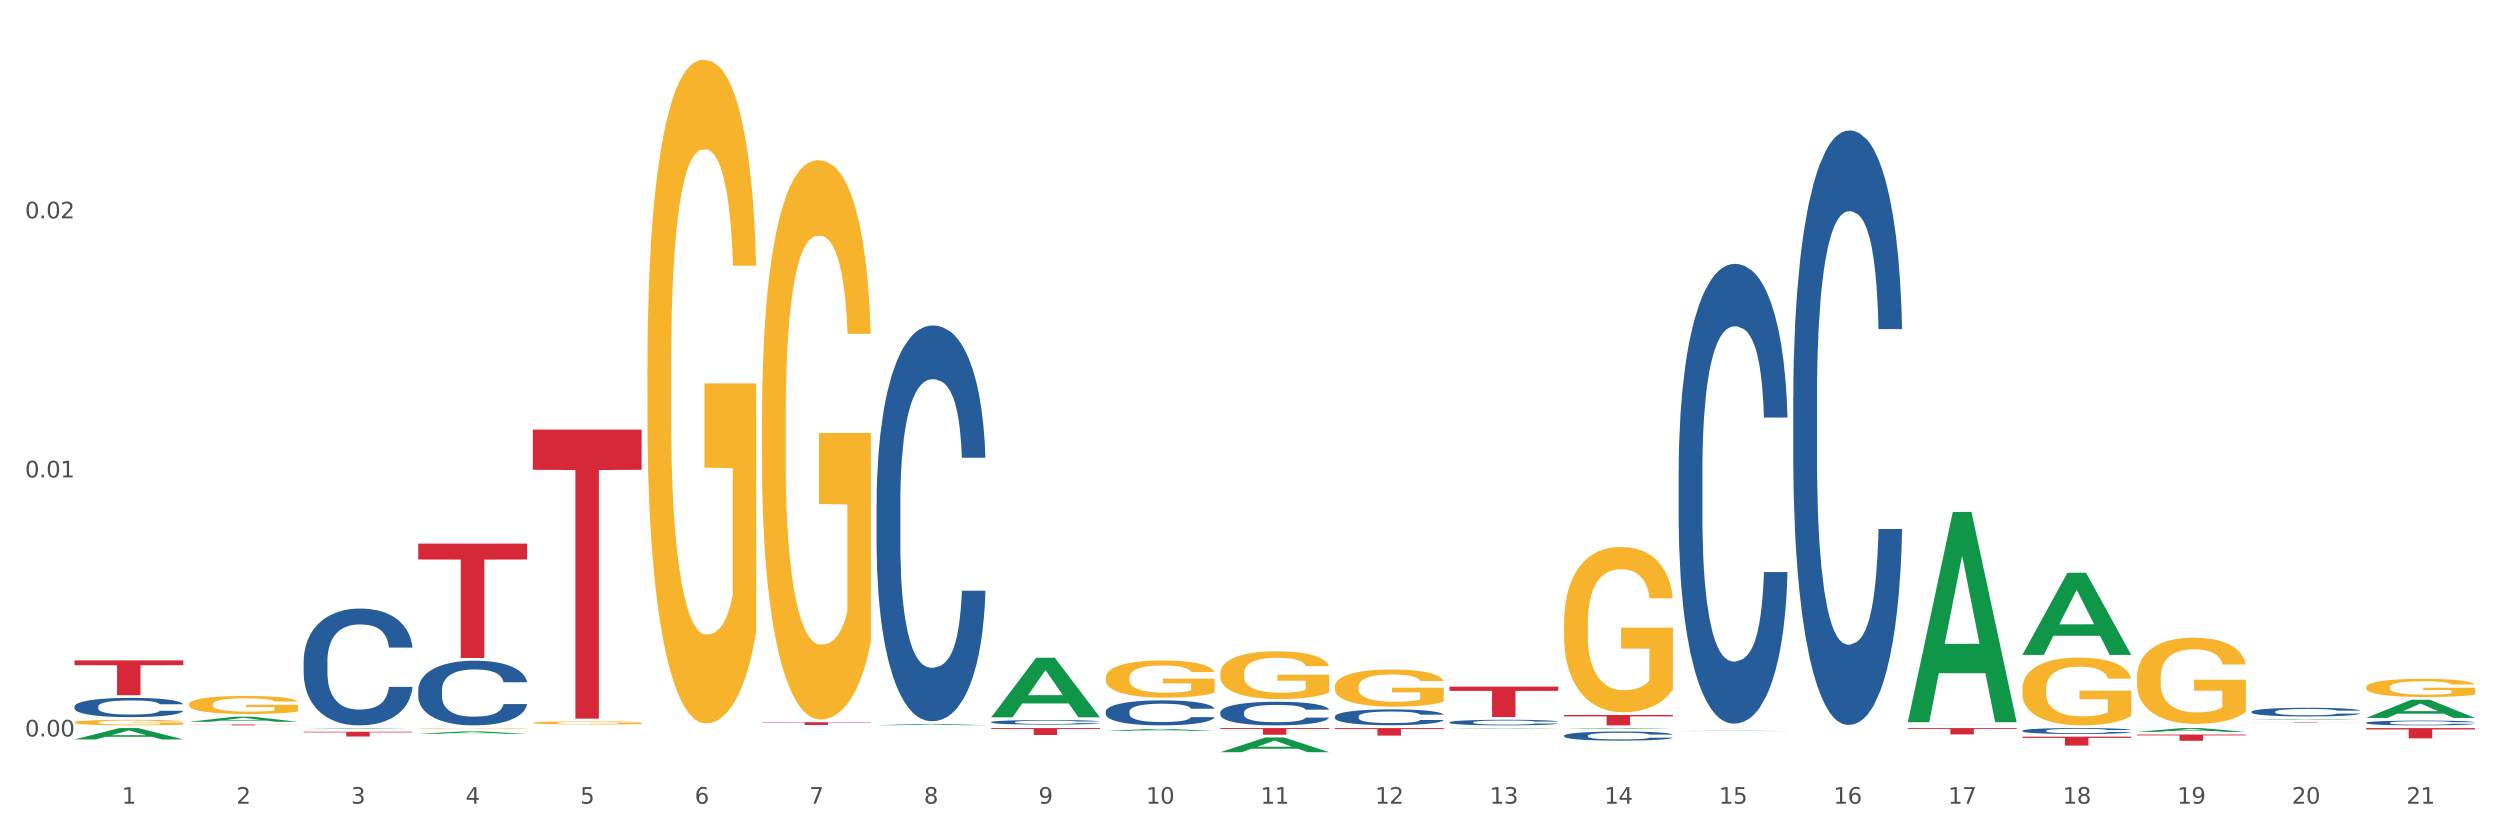 <?xml version="1.0" encoding="utf-8" standalone="no"?>
<!DOCTYPE svg PUBLIC "-//W3C//DTD SVG 1.1//EN"
  "http://www.w3.org/Graphics/SVG/1.1/DTD/svg11.dtd">
<svg xmlns:xlink="http://www.w3.org/1999/xlink" width="1080pt" height="360pt" viewBox="0 0 1080 360" xmlns="http://www.w3.org/2000/svg" version="1.1">
 <rect x="0" y="0" width="1080" height="360" fill="#333333" stroke="none"/>
 <defs>
  <style type="text/css">*{stroke-linejoin: round; stroke-linecap: butt}</style>
 </defs>
 <g id="figure_1">
  <g id="patch_1">
   <path d="M 0 360 
L 1080 360 
L 1080 0 
L 0 0 
z
" style="fill: #ffffff; stroke: #ffffff; stroke-linejoin: miter"/>
  </g>
  <g id="axes_1">
   <g id="matplotlib.axis_1">
    <g id="xtick_1">
     <g id="text_1">
      <!-- 1 -->
      <g style="fill: #4d4d4d" transform="translate(52.633 347.204) scale(0.096 -0.096)">
       <defs>
        <path id="DejaVuSans-31" d="M 794 531 
L 1825 531 
L 1825 4091 
L 703 3866 
L 703 4441 
L 1819 4666 
L 2450 4666 
L 2450 531 
L 3481 531 
L 3481 0 
L 794 0 
L 794 531 
z
" transform="scale(0.016)"/>
       </defs>
       <use xlink:href="#DejaVuSans-31"/>
      </g>
     </g>
    </g>
    <g id="xtick_2">
     <g id="text_2">
      <!-- 2 -->
      <g style="fill: #4d4d4d" transform="translate(102.133 347.204) scale(0.096 -0.096)">
       <defs>
        <path id="DejaVuSans-32" d="M 1228 531 
L 3431 531 
L 3431 0 
L 469 0 
L 469 531 
Q 828 903 1448 1529 
Q 2069 2156 2228 2338 
Q 2531 2678 2651 2914 
Q 2772 3150 2772 3378 
Q 2772 3750 2511 3984 
Q 2250 4219 1831 4219 
Q 1534 4219 1204 4116 
Q 875 4013 500 3803 
L 500 4441 
Q 881 4594 1212 4672 
Q 1544 4750 1819 4750 
Q 2544 4750 2975 4387 
Q 3406 4025 3406 3419 
Q 3406 3131 3298 2873 
Q 3191 2616 2906 2266 
Q 2828 2175 2409 1742 
Q 1991 1309 1228 531 
z
" transform="scale(0.016)"/>
       </defs>
       <use xlink:href="#DejaVuSans-32"/>
      </g>
     </g>
    </g>
    <g id="xtick_3">
     <g id="text_3">
      <!-- 3 -->
      <g style="fill: #4d4d4d" transform="translate(151.633 347.204) scale(0.096 -0.096)">
       <defs>
        <path id="DejaVuSans-33" d="M 2597 2516 
Q 3050 2419 3304 2112 
Q 3559 1806 3559 1356 
Q 3559 666 3084 287 
Q 2609 -91 1734 -91 
Q 1441 -91 1130 -33 
Q 819 25 488 141 
L 488 750 
Q 750 597 1062 519 
Q 1375 441 1716 441 
Q 2309 441 2620 675 
Q 2931 909 2931 1356 
Q 2931 1769 2642 2001 
Q 2353 2234 1838 2234 
L 1294 2234 
L 1294 2753 
L 1863 2753 
Q 2328 2753 2575 2939 
Q 2822 3125 2822 3475 
Q 2822 3834 2567 4026 
Q 2313 4219 1838 4219 
Q 1578 4219 1281 4162 
Q 984 4106 628 3988 
L 628 4550 
Q 988 4650 1302 4700 
Q 1616 4750 1894 4750 
Q 2613 4750 3031 4423 
Q 3450 4097 3450 3541 
Q 3450 3153 3228 2886 
Q 3006 2619 2597 2516 
z
" transform="scale(0.016)"/>
       </defs>
       <use xlink:href="#DejaVuSans-33"/>
      </g>
     </g>
    </g>
    <g id="xtick_4">
     <g id="text_4">
      <!-- 4 -->
      <g style="fill: #4d4d4d" transform="translate(201.133 347.204) scale(0.096 -0.096)">
       <defs>
        <path id="DejaVuSans-34" d="M 2419 4116 
L 825 1625 
L 2419 1625 
L 2419 4116 
z
M 2253 4666 
L 3047 4666 
L 3047 1625 
L 3713 1625 
L 3713 1100 
L 3047 1100 
L 3047 0 
L 2419 0 
L 2419 1100 
L 313 1100 
L 313 1709 
L 2253 4666 
z
" transform="scale(0.016)"/>
       </defs>
       <use xlink:href="#DejaVuSans-34"/>
      </g>
     </g>
    </g>
    <g id="xtick_5">
     <g id="text_5">
      <!-- 5 -->
      <g style="fill: #4d4d4d" transform="translate(250.633 347.204) scale(0.096 -0.096)">
       <defs>
        <path id="DejaVuSans-35" d="M 691 4666 
L 3169 4666 
L 3169 4134 
L 1269 4134 
L 1269 2991 
Q 1406 3038 1543 3061 
Q 1681 3084 1819 3084 
Q 2600 3084 3056 2656 
Q 3513 2228 3513 1497 
Q 3513 744 3044 326 
Q 2575 -91 1722 -91 
Q 1428 -91 1123 -41 
Q 819 9 494 109 
L 494 744 
Q 775 591 1075 516 
Q 1375 441 1709 441 
Q 2250 441 2565 725 
Q 2881 1009 2881 1497 
Q 2881 1984 2565 2268 
Q 2250 2553 1709 2553 
Q 1456 2553 1204 2497 
Q 953 2441 691 2322 
L 691 4666 
z
" transform="scale(0.016)"/>
       </defs>
       <use xlink:href="#DejaVuSans-35"/>
      </g>
     </g>
    </g>
    <g id="xtick_6">
     <g id="text_6">
      <!-- 6 -->
      <g style="fill: #4d4d4d" transform="translate(300.134 347.204) scale(0.096 -0.096)">
       <defs>
        <path id="DejaVuSans-36" d="M 2113 2584 
Q 1688 2584 1439 2293 
Q 1191 2003 1191 1497 
Q 1191 994 1439 701 
Q 1688 409 2113 409 
Q 2538 409 2786 701 
Q 3034 994 3034 1497 
Q 3034 2003 2786 2293 
Q 2538 2584 2113 2584 
z
M 3366 4563 
L 3366 3988 
Q 3128 4100 2886 4159 
Q 2644 4219 2406 4219 
Q 1781 4219 1451 3797 
Q 1122 3375 1075 2522 
Q 1259 2794 1537 2939 
Q 1816 3084 2150 3084 
Q 2853 3084 3261 2657 
Q 3669 2231 3669 1497 
Q 3669 778 3244 343 
Q 2819 -91 2113 -91 
Q 1303 -91 875 529 
Q 447 1150 447 2328 
Q 447 3434 972 4092 
Q 1497 4750 2381 4750 
Q 2619 4750 2861 4703 
Q 3103 4656 3366 4563 
z
" transform="scale(0.016)"/>
       </defs>
       <use xlink:href="#DejaVuSans-36"/>
      </g>
     </g>
    </g>
    <g id="xtick_7">
     <g id="text_7">
      <!-- 7 -->
      <g style="fill: #4d4d4d" transform="translate(349.634 347.204) scale(0.096 -0.096)">
       <defs>
        <path id="DejaVuSans-37" d="M 525 4666 
L 3525 4666 
L 3525 4397 
L 1831 0 
L 1172 0 
L 2766 4134 
L 525 4134 
L 525 4666 
z
" transform="scale(0.016)"/>
       </defs>
       <use xlink:href="#DejaVuSans-37"/>
      </g>
     </g>
    </g>
    <g id="xtick_8">
     <g id="text_8">
      <!-- 8 -->
      <g style="fill: #4d4d4d" transform="translate(399.134 347.204) scale(0.096 -0.096)">
       <defs>
        <path id="DejaVuSans-38" d="M 2034 2216 
Q 1584 2216 1326 1975 
Q 1069 1734 1069 1313 
Q 1069 891 1326 650 
Q 1584 409 2034 409 
Q 2484 409 2743 651 
Q 3003 894 3003 1313 
Q 3003 1734 2745 1975 
Q 2488 2216 2034 2216 
z
M 1403 2484 
Q 997 2584 770 2862 
Q 544 3141 544 3541 
Q 544 4100 942 4425 
Q 1341 4750 2034 4750 
Q 2731 4750 3128 4425 
Q 3525 4100 3525 3541 
Q 3525 3141 3298 2862 
Q 3072 2584 2669 2484 
Q 3125 2378 3379 2068 
Q 3634 1759 3634 1313 
Q 3634 634 3220 271 
Q 2806 -91 2034 -91 
Q 1263 -91 848 271 
Q 434 634 434 1313 
Q 434 1759 690 2068 
Q 947 2378 1403 2484 
z
M 1172 3481 
Q 1172 3119 1398 2916 
Q 1625 2713 2034 2713 
Q 2441 2713 2670 2916 
Q 2900 3119 2900 3481 
Q 2900 3844 2670 4047 
Q 2441 4250 2034 4250 
Q 1625 4250 1398 4047 
Q 1172 3844 1172 3481 
z
" transform="scale(0.016)"/>
       </defs>
       <use xlink:href="#DejaVuSans-38"/>
      </g>
     </g>
    </g>
    <g id="xtick_9">
     <g id="text_9">
      <!-- 9 -->
      <g style="fill: #4d4d4d" transform="translate(448.634 347.204) scale(0.096 -0.096)">
       <defs>
        <path id="DejaVuSans-39" d="M 703 97 
L 703 672 
Q 941 559 1184 500 
Q 1428 441 1663 441 
Q 2288 441 2617 861 
Q 2947 1281 2994 2138 
Q 2813 1869 2534 1725 
Q 2256 1581 1919 1581 
Q 1219 1581 811 2004 
Q 403 2428 403 3163 
Q 403 3881 828 4315 
Q 1253 4750 1959 4750 
Q 2769 4750 3195 4129 
Q 3622 3509 3622 2328 
Q 3622 1225 3098 567 
Q 2575 -91 1691 -91 
Q 1453 -91 1209 -44 
Q 966 3 703 97 
z
M 1959 2075 
Q 2384 2075 2632 2365 
Q 2881 2656 2881 3163 
Q 2881 3666 2632 3958 
Q 2384 4250 1959 4250 
Q 1534 4250 1286 3958 
Q 1038 3666 1038 3163 
Q 1038 2656 1286 2365 
Q 1534 2075 1959 2075 
z
" transform="scale(0.016)"/>
       </defs>
       <use xlink:href="#DejaVuSans-39"/>
      </g>
     </g>
    </g>
    <g id="xtick_10">
     <g id="text_10">
      <!-- 10 -->
      <g style="fill: #4d4d4d" transform="translate(495.079 347.204) scale(0.096 -0.096)">
       <defs>
        <path id="DejaVuSans-30" d="M 2034 4250 
Q 1547 4250 1301 3770 
Q 1056 3291 1056 2328 
Q 1056 1369 1301 889 
Q 1547 409 2034 409 
Q 2525 409 2770 889 
Q 3016 1369 3016 2328 
Q 3016 3291 2770 3770 
Q 2525 4250 2034 4250 
z
M 2034 4750 
Q 2819 4750 3233 4129 
Q 3647 3509 3647 2328 
Q 3647 1150 3233 529 
Q 2819 -91 2034 -91 
Q 1250 -91 836 529 
Q 422 1150 422 2328 
Q 422 3509 836 4129 
Q 1250 4750 2034 4750 
z
" transform="scale(0.016)"/>
       </defs>
       <use xlink:href="#DejaVuSans-31"/>
       <use xlink:href="#DejaVuSans-30" transform="translate(63.623 0)"/>
      </g>
     </g>
    </g>
    <g id="xtick_11">
     <g id="text_11">
      <!-- 11 -->
      <g style="fill: #4d4d4d" transform="translate(544.58 347.204) scale(0.096 -0.096)">
       <use xlink:href="#DejaVuSans-31"/>
       <use xlink:href="#DejaVuSans-31" transform="translate(63.623 0)"/>
      </g>
     </g>
    </g>
    <g id="xtick_12">
     <g id="text_12">
      <!-- 12 -->
      <g style="fill: #4d4d4d" transform="translate(594.08 347.204) scale(0.096 -0.096)">
       <use xlink:href="#DejaVuSans-31"/>
       <use xlink:href="#DejaVuSans-32" transform="translate(63.623 0)"/>
      </g>
     </g>
    </g>
    <g id="xtick_13">
     <g id="text_13">
      <!-- 13 -->
      <g style="fill: #4d4d4d" transform="translate(643.58 347.204) scale(0.096 -0.096)">
       <use xlink:href="#DejaVuSans-31"/>
       <use xlink:href="#DejaVuSans-33" transform="translate(63.623 0)"/>
      </g>
     </g>
    </g>
    <g id="xtick_14">
     <g id="text_14">
      <!-- 14 -->
      <g style="fill: #4d4d4d" transform="translate(693.08 347.204) scale(0.096 -0.096)">
       <use xlink:href="#DejaVuSans-31"/>
       <use xlink:href="#DejaVuSans-34" transform="translate(63.623 0)"/>
      </g>
     </g>
    </g>
    <g id="xtick_15">
     <g id="text_15">
      <!-- 15 -->
      <g style="fill: #4d4d4d" transform="translate(742.58 347.204) scale(0.096 -0.096)">
       <use xlink:href="#DejaVuSans-31"/>
       <use xlink:href="#DejaVuSans-35" transform="translate(63.623 0)"/>
      </g>
     </g>
    </g>
    <g id="xtick_16">
     <g id="text_16">
      <!-- 16 -->
      <g style="fill: #4d4d4d" transform="translate(792.08 347.204) scale(0.096 -0.096)">
       <use xlink:href="#DejaVuSans-31"/>
       <use xlink:href="#DejaVuSans-36" transform="translate(63.623 0)"/>
      </g>
     </g>
    </g>
    <g id="xtick_17">
     <g id="text_17">
      <!-- 17 -->
      <g style="fill: #4d4d4d" transform="translate(841.58 347.204) scale(0.096 -0.096)">
       <use xlink:href="#DejaVuSans-31"/>
       <use xlink:href="#DejaVuSans-37" transform="translate(63.623 0)"/>
      </g>
     </g>
    </g>
    <g id="xtick_18">
     <g id="text_18">
      <!-- 18 -->
      <g style="fill: #4d4d4d" transform="translate(891.08 347.204) scale(0.096 -0.096)">
       <use xlink:href="#DejaVuSans-31"/>
       <use xlink:href="#DejaVuSans-38" transform="translate(63.623 0)"/>
      </g>
     </g>
    </g>
    <g id="xtick_19">
     <g id="text_19">
      <!-- 19 -->
      <g style="fill: #4d4d4d" transform="translate(940.58 347.204) scale(0.096 -0.096)">
       <use xlink:href="#DejaVuSans-31"/>
       <use xlink:href="#DejaVuSans-39" transform="translate(63.623 0)"/>
      </g>
     </g>
    </g>
    <g id="xtick_20">
     <g id="text_20">
      <!-- 20 -->
      <g style="fill: #4d4d4d" transform="translate(990.08 347.204) scale(0.096 -0.096)">
       <use xlink:href="#DejaVuSans-32"/>
       <use xlink:href="#DejaVuSans-30" transform="translate(63.623 0)"/>
      </g>
     </g>
    </g>
    <g id="xtick_21">
     <g id="text_21">
      <!-- 21 -->
      <g style="fill: #4d4d4d" transform="translate(1039.58 347.204) scale(0.096 -0.096)">
       <use xlink:href="#DejaVuSans-32"/>
       <use xlink:href="#DejaVuSans-31" transform="translate(63.623 0)"/>
      </g>
     </g>
    </g>
    <g id="xtick_22"/>
    <g id="xtick_23"/>
    <g id="xtick_24"/>
    <g id="xtick_25"/>
    <g id="xtick_26"/>
    <g id="xtick_27"/>
    <g id="xtick_28"/>
    <g id="xtick_29"/>
    <g id="xtick_30"/>
    <g id="xtick_31"/>
    <g id="xtick_32"/>
    <g id="xtick_33"/>
    <g id="xtick_34"/>
    <g id="xtick_35"/>
    <g id="xtick_36"/>
    <g id="xtick_37"/>
    <g id="xtick_38"/>
    <g id="xtick_39"/>
    <g id="xtick_40"/>
    <g id="xtick_41"/>
   </g>
   <g id="matplotlib.axis_2">
    <g id="ytick_1">
     <g id="text_22">
      <!-- 0.00 -->
      <g style="fill: #4d4d4d" transform="translate(10.8 318.16) scale(0.096 -0.096)">
       <defs>
        <path id="DejaVuSans-2e" d="M 684 794 
L 1344 794 
L 1344 0 
L 684 0 
L 684 794 
z
" transform="scale(0.016)"/>
       </defs>
       <use xlink:href="#DejaVuSans-30"/>
       <use xlink:href="#DejaVuSans-2e" transform="translate(63.623 0)"/>
       <use xlink:href="#DejaVuSans-30" transform="translate(95.41 0)"/>
       <use xlink:href="#DejaVuSans-30" transform="translate(159.033 0)"/>
      </g>
     </g>
    </g>
    <g id="ytick_2">
     <g id="text_23">
      <!-- 0.01 -->
      <g style="fill: #4d4d4d" transform="translate(10.8 206.242) scale(0.096 -0.096)">
       <use xlink:href="#DejaVuSans-30"/>
       <use xlink:href="#DejaVuSans-2e" transform="translate(63.623 0)"/>
       <use xlink:href="#DejaVuSans-30" transform="translate(95.41 0)"/>
       <use xlink:href="#DejaVuSans-31" transform="translate(159.033 0)"/>
      </g>
     </g>
    </g>
    <g id="ytick_3">
     <g id="text_24">
      <!-- 0.02 -->
      <g style="fill: #4d4d4d" transform="translate(10.8 94.325) scale(0.096 -0.096)">
       <use xlink:href="#DejaVuSans-30"/>
       <use xlink:href="#DejaVuSans-2e" transform="translate(63.623 0)"/>
       <use xlink:href="#DejaVuSans-30" transform="translate(95.41 0)"/>
       <use xlink:href="#DejaVuSans-32" transform="translate(159.033 0)"/>
      </g>
     </g>
    </g>
    <g id="ytick_4"/>
    <g id="ytick_5"/>
    <g id="ytick_6"/>
   </g>
   <g id="PolyCollection_1">
    <path d="M 1022.175 310.13 
L 1022.223 310.123 
L 1041.615 302.291 
L 1049.663 302.283 
L 1069.2 310.145 
L 1059.892 310.145 
L 1055.674 308.314 
L 1035.652 308.314 
L 1035.507 308.344 
L 1031.435 310.145 
L 1022.175 310.145 
L 1022.175 310.13 
L 1038.173 307.222 
L 1053.153 307.214 
L 1045.736 303.959 
L 1045.639 303.944 
L 1045.542 303.966 
L 1038.125 307.214 
L 1038.173 307.222 
L 1022.175 310.13 
z
" clip-path="url(#p8754bcb5f9)" style="fill: #109648"/>
    <path d="M 131.175 314.955 
L 131.223 314.954 
L 150.615 314.677 
L 158.663 314.677 
L 178.2 314.955 
L 168.892 314.955 
L 164.674 314.89 
L 144.652 314.89 
L 144.507 314.891 
L 140.435 314.955 
L 131.175 314.955 
L 131.175 314.955 
L 147.173 314.852 
L 162.153 314.851 
L 154.736 314.736 
L 154.639 314.736 
L 154.542 314.736 
L 147.125 314.851 
L 147.173 314.852 
L 131.175 314.955 
z
" clip-path="url(#p8754bcb5f9)" style="fill: #109648"/>
    <path d="M 81.675 311.815 
L 81.723 311.813 
L 101.115 309.625 
L 109.163 309.622 
L 128.7 311.82 
L 119.392 311.82 
L 115.174 311.308 
L 95.152 311.308 
L 95.007 311.316 
L 90.935 311.82 
L 81.675 311.82 
L 81.675 311.815 
L 97.673 311.003 
L 112.653 311.001 
L 105.236 310.091 
L 105.139 310.087 
L 105.042 310.093 
L 97.625 311.001 
L 97.673 311.003 
L 81.675 311.815 
z
" clip-path="url(#p8754bcb5f9)" style="fill: #109648"/>
    <path d="M 32.175 319.427 
L 32.223 319.422 
L 51.615 314.518 
L 59.663 314.513 
L 79.2 319.436 
L 69.892 319.436 
L 65.674 318.29 
L 45.652 318.29 
L 45.507 318.308 
L 41.435 319.436 
L 32.175 319.436 
L 32.175 319.427 
L 48.173 317.605 
L 63.153 317.601 
L 55.736 315.562 
L 55.639 315.553 
L 55.542 315.567 
L 48.125 317.601 
L 48.173 317.605 
L 32.175 319.427 
z
" clip-path="url(#p8754bcb5f9)" style="fill: #109648"/>
    <path d="M 230.175 312.245 
L 230.231 312.244 
L 230.231 312.2 
L 230.342 312.162 
L 230.897 312.07 
L 231.73 311.994 
L 232.34 311.953 
L 232.951 311.92 
L 233.673 311.887 
L 234.561 311.853 
L 236.171 311.802 
L 237.17 311.776 
L 238.392 311.749 
L 240.613 311.71 
L 242.223 311.688 
L 243.888 311.67 
L 246.609 311.648 
L 248.385 311.638 
L 250.273 311.63 
L 252.549 311.625 
L 254.27 311.624 
L 258.046 311.628 
L 261.266 311.639 
L 262.82 311.648 
L 264.819 311.662 
L 265.874 311.672 
L 267.595 311.692 
L 269.372 311.718 
L 270.593 311.74 
L 272.425 311.781 
L 273.813 311.823 
L 275.09 311.875 
L 275.756 311.91 
L 276.256 311.943 
L 276.7 311.981 
L 277.144 312.042 
L 267.151 312.042 
L 266.762 311.999 
L 266.152 311.958 
L 265.263 311.919 
L 264.486 311.894 
L 263.154 311.864 
L 261.932 311.844 
L 260.655 311.829 
L 259.101 311.817 
L 257.879 311.811 
L 256.158 311.806 
L 252.771 311.807 
L 250.495 311.817 
L 248.941 311.829 
L 247.941 311.84 
L 247.053 311.853 
L 246.054 311.87 
L 244.888 311.896 
L 244.055 311.919 
L 243.222 311.948 
L 242.556 311.978 
L 241.945 312.012 
L 241.445 312.049 
L 241.057 312.087 
L 240.724 312.134 
L 240.446 312.211 
L 240.446 312.379 
L 240.557 312.417 
L 240.835 312.468 
L 241.168 312.506 
L 241.723 312.551 
L 242.223 312.582 
L 243.167 312.626 
L 244.221 312.663 
L 245.054 312.686 
L 245.887 312.706 
L 247.331 312.733 
L 248.941 312.755 
L 250.329 312.768 
L 252.216 312.781 
L 253.493 312.786 
L 254.604 312.788 
L 257.324 312.788 
L 259.267 312.784 
L 261.432 312.776 
L 263.098 312.765 
L 264.486 312.751 
L 266.041 312.729 
L 267.04 312.708 
L 267.04 312.452 
L 254.826 312.45 
L 254.826 312.28 
L 277.2 312.28 
L 277.2 312.781 
L 276.256 312.806 
L 275.201 312.83 
L 274.091 312.851 
L 272.425 312.876 
L 270.427 312.901 
L 268.65 312.918 
L 266.762 312.933 
L 264.542 312.946 
L 261.655 312.959 
L 259.878 312.964 
L 257.657 312.967 
L 255.048 312.968 
L 252.771 312.966 
L 250.551 312.96 
L 248.219 312.949 
L 245.943 312.933 
L 244.221 312.917 
L 242.5 312.897 
L 240.668 312.871 
L 239.225 312.847 
L 238.114 312.825 
L 236.893 312.797 
L 235.56 312.76 
L 234.561 312.727 
L 233.673 312.692 
L 232.729 312.648 
L 232.063 312.61 
L 231.396 312.562 
L 231.008 312.526 
L 230.564 312.471 
L 230.231 312.394 
L 230.175 312.245 
z
" clip-path="url(#p8754bcb5f9)" style="fill: #f7b32b"/>
    <path d="M 180.675 314.645 
L 180.731 314.645 
L 180.731 314.635 
L 180.842 314.627 
L 181.397 314.608 
L 182.23 314.592 
L 182.84 314.583 
L 183.451 314.576 
L 184.173 314.569 
L 185.061 314.562 
L 186.671 314.551 
L 187.67 314.545 
L 188.892 314.54 
L 191.113 314.531 
L 192.723 314.526 
L 194.388 314.523 
L 197.109 314.518 
L 198.885 314.516 
L 200.773 314.514 
L 203.049 314.513 
L 204.77 314.513 
L 208.546 314.514 
L 211.766 314.516 
L 213.32 314.518 
L 215.319 314.521 
L 216.374 314.523 
L 218.095 314.527 
L 219.872 314.533 
L 221.093 314.537 
L 222.925 314.546 
L 224.313 314.555 
L 225.59 314.566 
L 226.256 314.574 
L 226.756 314.581 
L 227.2 314.589 
L 227.644 314.602 
L 217.651 314.602 
L 217.262 314.593 
L 216.652 314.584 
L 215.763 314.576 
L 214.986 314.57 
L 213.654 314.564 
L 212.432 314.56 
L 211.155 314.557 
L 209.601 314.554 
L 208.379 314.553 
L 206.658 314.552 
L 203.271 314.552 
L 200.995 314.554 
L 199.441 314.557 
L 198.441 314.559 
L 197.553 314.562 
L 196.554 314.565 
L 195.388 314.571 
L 194.555 314.576 
L 193.722 314.582 
L 193.056 314.588 
L 192.445 314.595 
L 191.945 314.603 
L 191.557 314.611 
L 191.224 314.621 
L 190.946 314.638 
L 190.946 314.674 
L 191.057 314.682 
L 191.335 314.692 
L 191.668 314.701 
L 192.223 314.71 
L 192.723 314.717 
L 193.667 314.726 
L 194.721 314.734 
L 195.554 314.739 
L 196.387 314.743 
L 197.831 314.749 
L 199.441 314.754 
L 200.829 314.757 
L 202.716 314.759 
L 203.993 314.76 
L 205.104 314.761 
L 207.824 314.761 
L 209.767 314.76 
L 211.932 314.758 
L 213.598 314.756 
L 214.986 314.753 
L 216.541 314.748 
L 217.54 314.744 
L 217.54 314.689 
L 205.326 314.689 
L 205.326 314.652 
L 227.7 314.652 
L 227.7 314.759 
L 226.756 314.765 
L 225.701 314.77 
L 224.591 314.774 
L 222.925 314.78 
L 220.927 314.785 
L 219.15 314.788 
L 217.262 314.792 
L 215.042 314.794 
L 212.155 314.797 
L 210.378 314.798 
L 208.157 314.799 
L 205.548 314.799 
L 203.271 314.799 
L 201.051 314.797 
L 198.719 314.795 
L 196.443 314.792 
L 194.721 314.788 
L 193 314.784 
L 191.168 314.778 
L 189.725 314.773 
L 188.614 314.769 
L 187.393 314.763 
L 186.06 314.755 
L 185.061 314.748 
L 184.173 314.74 
L 183.229 314.731 
L 182.563 314.723 
L 181.896 314.713 
L 181.508 314.705 
L 181.064 314.693 
L 180.731 314.677 
L 180.675 314.645 
z
" clip-path="url(#p8754bcb5f9)" style="fill: #f7b32b"/>
    <path d="M 81.675 304.256 
L 81.731 304.249 
L 81.731 303.991 
L 81.842 303.77 
L 82.397 303.234 
L 83.23 302.79 
L 83.84 302.554 
L 84.451 302.361 
L 85.173 302.168 
L 86.061 301.968 
L 87.671 301.675 
L 88.67 301.525 
L 89.892 301.367 
L 92.113 301.139 
L 93.723 301.01 
L 95.388 300.903 
L 98.109 300.774 
L 99.885 300.717 
L 101.773 300.674 
L 104.049 300.645 
L 105.77 300.638 
L 109.546 300.659 
L 112.766 300.724 
L 114.32 300.774 
L 116.319 300.86 
L 117.374 300.917 
L 119.095 301.031 
L 120.872 301.181 
L 122.093 301.31 
L 123.925 301.553 
L 125.313 301.796 
L 126.59 302.097 
L 127.256 302.304 
L 127.756 302.497 
L 128.2 302.719 
L 128.644 303.069 
L 118.651 303.069 
L 118.262 302.819 
L 117.652 302.583 
L 116.763 302.354 
L 115.986 302.211 
L 114.654 302.032 
L 113.432 301.918 
L 112.155 301.832 
L 110.601 301.761 
L 109.379 301.725 
L 107.658 301.696 
L 104.271 301.703 
L 101.995 301.761 
L 100.441 301.832 
L 99.441 301.896 
L 98.553 301.968 
L 97.554 302.068 
L 96.388 302.218 
L 95.555 302.354 
L 94.722 302.526 
L 94.056 302.697 
L 93.445 302.897 
L 92.945 303.112 
L 92.557 303.334 
L 92.224 303.605 
L 91.946 304.056 
L 91.946 305.035 
L 92.057 305.257 
L 92.335 305.55 
L 92.668 305.772 
L 93.223 306.036 
L 93.723 306.215 
L 94.667 306.473 
L 95.721 306.687 
L 96.554 306.823 
L 97.387 306.937 
L 98.831 307.095 
L 100.441 307.223 
L 101.829 307.302 
L 103.716 307.373 
L 104.993 307.402 
L 106.104 307.416 
L 108.824 307.416 
L 110.767 307.395 
L 112.932 307.345 
L 114.598 307.281 
L 115.986 307.202 
L 117.541 307.073 
L 118.54 306.952 
L 118.54 305.457 
L 106.326 305.45 
L 106.326 304.456 
L 128.7 304.456 
L 128.7 307.373 
L 127.756 307.524 
L 126.701 307.659 
L 125.591 307.781 
L 123.925 307.931 
L 121.927 308.074 
L 120.15 308.174 
L 118.262 308.26 
L 116.042 308.339 
L 113.155 308.41 
L 111.378 308.439 
L 109.157 308.46 
L 106.548 308.467 
L 104.271 308.453 
L 102.051 308.417 
L 99.719 308.353 
L 97.443 308.26 
L 95.721 308.167 
L 94 308.053 
L 92.168 307.903 
L 90.725 307.76 
L 89.614 307.631 
L 88.393 307.466 
L 87.06 307.252 
L 86.061 307.059 
L 85.173 306.859 
L 84.229 306.601 
L 83.563 306.38 
L 82.896 306.101 
L 82.508 305.893 
L 82.064 305.572 
L 81.731 305.121 
L 81.675 304.256 
z
" clip-path="url(#p8754bcb5f9)" style="fill: #f7b32b"/>
    <path d="M 32.175 312.068 
L 32.231 312.065 
L 32.231 311.986 
L 32.342 311.919 
L 32.897 311.754 
L 33.73 311.618 
L 34.34 311.546 
L 34.951 311.487 
L 35.673 311.428 
L 36.561 311.366 
L 38.171 311.277 
L 39.17 311.231 
L 40.392 311.182 
L 42.613 311.112 
L 44.223 311.073 
L 45.888 311.04 
L 48.609 311.001 
L 50.385 310.983 
L 52.273 310.97 
L 54.549 310.961 
L 56.27 310.959 
L 60.046 310.966 
L 63.266 310.985 
L 64.82 311.001 
L 66.819 311.027 
L 67.874 311.044 
L 69.595 311.079 
L 71.372 311.125 
L 72.593 311.165 
L 74.425 311.239 
L 75.813 311.314 
L 77.09 311.406 
L 77.756 311.469 
L 78.256 311.529 
L 78.7 311.596 
L 79.144 311.704 
L 69.151 311.704 
L 68.762 311.627 
L 68.152 311.555 
L 67.263 311.485 
L 66.486 311.441 
L 65.154 311.386 
L 63.932 311.351 
L 62.655 311.325 
L 61.101 311.303 
L 59.879 311.292 
L 58.158 311.283 
L 54.771 311.285 
L 52.495 311.303 
L 50.941 311.325 
L 49.941 311.345 
L 49.053 311.366 
L 48.054 311.397 
L 46.888 311.443 
L 46.055 311.485 
L 45.222 311.537 
L 44.556 311.59 
L 43.945 311.651 
L 43.445 311.717 
L 43.057 311.785 
L 42.724 311.868 
L 42.446 312.006 
L 42.446 312.306 
L 42.557 312.374 
L 42.835 312.464 
L 43.168 312.532 
L 43.723 312.613 
L 44.223 312.668 
L 45.167 312.747 
L 46.221 312.812 
L 47.054 312.854 
L 47.887 312.889 
L 49.331 312.937 
L 50.941 312.977 
L 52.329 313.001 
L 54.216 313.023 
L 55.493 313.031 
L 56.604 313.036 
L 59.324 313.036 
L 61.267 313.029 
L 63.432 313.014 
L 65.098 312.994 
L 66.486 312.97 
L 68.041 312.931 
L 69.04 312.893 
L 69.04 312.436 
L 56.826 312.433 
L 56.826 312.129 
L 79.2 312.129 
L 79.2 313.023 
L 78.256 313.069 
L 77.201 313.11 
L 76.091 313.148 
L 74.425 313.194 
L 72.427 313.237 
L 70.65 313.268 
L 68.762 313.294 
L 66.542 313.318 
L 63.655 313.34 
L 61.878 313.349 
L 59.657 313.356 
L 57.048 313.358 
L 54.771 313.353 
L 52.551 313.343 
L 50.219 313.323 
L 47.943 313.294 
L 46.221 313.266 
L 44.5 313.231 
L 42.668 313.185 
L 41.225 313.141 
L 40.114 313.102 
L 38.893 313.051 
L 37.56 312.985 
L 36.561 312.926 
L 35.673 312.865 
L 34.729 312.786 
L 34.063 312.718 
L 33.396 312.633 
L 33.008 312.569 
L 32.564 312.471 
L 32.231 312.333 
L 32.175 312.068 
z
" clip-path="url(#p8754bcb5f9)" style="fill: #f7b32b"/>
    <path d="M 725.175 203.237 
L 725.231 203.056 
L 725.231 197.976 
L 725.397 191.083 
L 726.009 178.385 
L 726.787 168.77 
L 728.121 157.523 
L 728.844 152.807 
L 729.789 147.546 
L 731.734 139.02 
L 733.957 131.764 
L 735.514 127.773 
L 736.681 125.234 
L 739.294 120.698 
L 740.794 118.703 
L 742.351 117.07 
L 743.685 115.982 
L 745.908 114.712 
L 747.687 114.168 
L 749.744 113.987 
L 751.467 114.168 
L 753.746 114.894 
L 757.081 117.07 
L 758.359 118.34 
L 760.082 120.517 
L 761.861 123.42 
L 763.306 126.322 
L 764.974 130.494 
L 766.697 135.936 
L 768.365 142.83 
L 769.532 149.179 
L 770.477 155.891 
L 771.311 164.054 
L 771.922 172.943 
L 772.2 180.38 
L 762.028 180.38 
L 761.75 173.668 
L 761.194 166.412 
L 760.638 161.514 
L 760.027 157.523 
L 759.082 152.988 
L 758.248 150.086 
L 756.859 146.639 
L 755.58 144.462 
L 754.524 143.193 
L 753.245 142.104 
L 750.522 141.016 
L 748.576 141.016 
L 747.353 141.378 
L 745.853 142.286 
L 744.574 143.555 
L 743.073 145.732 
L 741.906 148.09 
L 740.739 151.174 
L 740.072 153.351 
L 739.071 157.342 
L 738.404 160.607 
L 737.515 166.231 
L 737.015 170.222 
L 736.125 180.562 
L 735.736 188.181 
L 735.569 193.441 
L 735.458 199.246 
L 735.458 227.545 
L 735.792 240.244 
L 736.07 245.686 
L 736.514 251.853 
L 737.348 259.835 
L 738.571 267.635 
L 739.849 273.259 
L 740.906 276.706 
L 741.906 279.245 
L 742.907 281.241 
L 744.13 283.055 
L 745.13 284.143 
L 746.631 285.232 
L 748.41 285.776 
L 749.799 285.776 
L 752.634 284.869 
L 753.913 283.962 
L 755.135 282.692 
L 756.469 280.697 
L 757.526 278.52 
L 758.137 276.887 
L 759.138 273.44 
L 759.916 269.812 
L 760.583 265.64 
L 761.027 262.012 
L 761.528 256.57 
L 761.917 250.402 
L 762.028 247.137 
L 772.2 247.137 
L 771.978 253.667 
L 771.589 260.017 
L 770.81 268.543 
L 770.199 273.44 
L 769.254 279.427 
L 768.253 284.506 
L 766.864 290.13 
L 765.585 294.302 
L 764.251 297.93 
L 762.806 301.195 
L 760.194 305.73 
L 759.249 307 
L 757.248 309.177 
L 755.691 310.447 
L 753.412 311.717 
L 751.078 312.442 
L 748.632 312.624 
L 746.464 312.261 
L 744.074 311.172 
L 742.573 310.084 
L 740.906 308.451 
L 738.96 305.912 
L 737.126 302.828 
L 735.403 299.2 
L 733.791 295.027 
L 732.29 290.311 
L 730.344 282.511 
L 728.899 274.892 
L 727.843 267.817 
L 727.12 261.831 
L 726.398 254.212 
L 726.009 248.951 
L 725.397 236.253 
L 725.175 224.461 
L 725.175 203.237 
z
" clip-path="url(#p8754bcb5f9)" style="fill: #255c99"/>
    <path d="M 774.675 171.755 
L 774.731 171.52 
L 774.731 164.952 
L 774.897 156.038 
L 775.509 139.617 
L 776.287 127.184 
L 777.621 112.64 
L 778.344 106.541 
L 779.289 99.738 
L 781.234 88.713 
L 783.457 79.33 
L 785.014 74.169 
L 786.181 70.885 
L 788.794 65.02 
L 790.294 62.44 
L 791.851 60.329 
L 793.185 58.921 
L 795.408 57.279 
L 797.187 56.575 
L 799.244 56.341 
L 800.967 56.575 
L 803.246 57.514 
L 806.581 60.329 
L 807.859 61.971 
L 809.582 64.786 
L 811.361 68.539 
L 812.806 72.292 
L 814.474 77.688 
L 816.197 84.725 
L 817.865 93.639 
L 819.032 101.85 
L 819.977 110.529 
L 820.811 121.085 
L 821.422 132.58 
L 821.7 142.198 
L 811.528 142.198 
L 811.25 133.518 
L 810.694 124.135 
L 810.138 117.801 
L 809.527 112.64 
L 808.582 106.776 
L 807.748 103.022 
L 806.359 98.565 
L 805.08 95.75 
L 804.024 94.108 
L 802.745 92.701 
L 800.022 91.293 
L 798.076 91.293 
L 796.853 91.763 
L 795.353 92.936 
L 794.074 94.578 
L 792.573 97.393 
L 791.406 100.442 
L 790.239 104.43 
L 789.572 107.245 
L 788.571 112.406 
L 787.904 116.628 
L 787.015 123.9 
L 786.515 129.061 
L 785.625 142.432 
L 785.236 152.285 
L 785.069 159.087 
L 784.958 166.594 
L 784.958 203.189 
L 785.292 219.609 
L 785.57 226.647 
L 786.014 234.623 
L 786.848 244.944 
L 788.071 255.031 
L 789.349 262.303 
L 790.406 266.76 
L 791.406 270.044 
L 792.407 272.625 
L 793.63 274.971 
L 794.63 276.378 
L 796.131 277.786 
L 797.91 278.489 
L 799.299 278.489 
L 802.134 277.316 
L 803.413 276.144 
L 804.635 274.501 
L 805.969 271.921 
L 807.026 269.106 
L 807.637 266.995 
L 808.638 262.538 
L 809.416 257.846 
L 810.083 252.451 
L 810.527 247.759 
L 811.028 240.722 
L 811.417 232.746 
L 811.528 228.524 
L 821.7 228.524 
L 821.478 236.968 
L 821.089 245.179 
L 820.31 256.204 
L 819.699 262.538 
L 818.754 270.279 
L 817.753 276.847 
L 816.364 284.119 
L 815.085 289.515 
L 813.751 294.206 
L 812.306 298.429 
L 809.694 304.293 
L 808.749 305.935 
L 806.748 308.75 
L 805.191 310.392 
L 802.912 312.034 
L 800.578 312.973 
L 798.132 313.207 
L 795.964 312.738 
L 793.574 311.331 
L 792.073 309.923 
L 790.406 307.812 
L 788.46 304.528 
L 786.626 300.54 
L 784.903 295.848 
L 783.291 290.453 
L 781.79 284.354 
L 779.844 274.267 
L 778.399 264.414 
L 777.343 255.266 
L 776.62 247.525 
L 775.898 237.672 
L 775.509 230.869 
L 774.897 214.449 
L 774.675 199.201 
L 774.675 171.755 
z
" clip-path="url(#p8754bcb5f9)" style="fill: #255c99"/>
    <path d="M 824.175 313.159 
L 824.231 313.159 
L 824.231 313.157 
L 824.397 313.155 
L 825.009 313.152 
L 825.787 313.149 
L 827.121 313.146 
L 827.844 313.144 
L 828.789 313.143 
L 830.734 313.14 
L 832.957 313.138 
L 834.514 313.137 
L 835.681 313.137 
L 838.294 313.135 
L 839.794 313.135 
L 841.351 313.134 
L 842.685 313.134 
L 844.908 313.134 
L 846.687 313.133 
L 848.744 313.133 
L 850.467 313.133 
L 852.746 313.134 
L 856.081 313.134 
L 857.359 313.135 
L 859.082 313.135 
L 860.861 313.136 
L 862.306 313.137 
L 863.974 313.138 
L 865.697 313.14 
L 867.365 313.142 
L 868.532 313.143 
L 869.477 313.145 
L 870.311 313.148 
L 870.922 313.15 
L 871.2 313.152 
L 861.028 313.152 
L 860.75 313.15 
L 860.194 313.148 
L 859.638 313.147 
L 859.027 313.146 
L 858.082 313.144 
L 857.248 313.144 
L 855.859 313.143 
L 854.58 313.142 
L 853.524 313.142 
L 852.245 313.141 
L 849.522 313.141 
L 847.576 313.141 
L 846.353 313.141 
L 844.853 313.141 
L 843.574 313.142 
L 842.073 313.142 
L 840.906 313.143 
L 839.739 313.144 
L 839.072 313.144 
L 838.071 313.146 
L 837.404 313.147 
L 836.515 313.148 
L 836.015 313.149 
L 835.125 313.152 
L 834.736 313.154 
L 834.569 313.156 
L 834.458 313.157 
L 834.458 313.165 
L 834.792 313.169 
L 835.07 313.171 
L 835.514 313.172 
L 836.348 313.175 
L 837.571 313.177 
L 838.849 313.178 
L 839.906 313.179 
L 840.906 313.18 
L 841.907 313.181 
L 843.13 313.181 
L 844.13 313.181 
L 845.631 313.182 
L 847.41 313.182 
L 848.799 313.182 
L 851.634 313.182 
L 852.913 313.181 
L 854.135 313.181 
L 855.469 313.18 
L 856.526 313.18 
L 857.137 313.179 
L 858.138 313.178 
L 858.916 313.177 
L 859.583 313.176 
L 860.027 313.175 
L 860.528 313.174 
L 860.917 313.172 
L 861.028 313.171 
L 871.2 313.171 
L 870.978 313.173 
L 870.589 313.175 
L 869.81 313.177 
L 869.199 313.178 
L 868.254 313.18 
L 867.253 313.181 
L 865.864 313.183 
L 864.585 313.184 
L 863.251 313.185 
L 861.806 313.186 
L 859.194 313.187 
L 858.249 313.188 
L 856.248 313.188 
L 854.691 313.189 
L 852.412 313.189 
L 850.078 313.189 
L 847.632 313.189 
L 845.464 313.189 
L 843.074 313.189 
L 841.573 313.189 
L 839.906 313.188 
L 837.96 313.188 
L 836.126 313.187 
L 834.403 313.186 
L 832.791 313.184 
L 831.29 313.183 
L 829.344 313.181 
L 827.899 313.179 
L 826.843 313.177 
L 826.12 313.175 
L 825.398 313.173 
L 825.009 313.171 
L 824.397 313.168 
L 824.175 313.165 
L 824.175 313.159 
z
" clip-path="url(#p8754bcb5f9)" style="fill: #255c99"/>
    <path d="M 873.675 315.673 
L 873.731 315.671 
L 873.731 315.605 
L 873.897 315.515 
L 874.509 315.35 
L 875.287 315.225 
L 876.621 315.079 
L 877.344 315.018 
L 878.289 314.949 
L 880.234 314.838 
L 882.457 314.744 
L 884.014 314.692 
L 885.181 314.659 
L 887.794 314.6 
L 889.294 314.574 
L 890.851 314.553 
L 892.185 314.539 
L 894.408 314.522 
L 896.187 314.515 
L 898.244 314.513 
L 899.967 314.515 
L 902.246 314.525 
L 905.581 314.553 
L 906.859 314.569 
L 908.582 314.598 
L 910.361 314.636 
L 911.806 314.673 
L 913.474 314.728 
L 915.197 314.798 
L 916.865 314.888 
L 918.032 314.97 
L 918.977 315.058 
L 919.811 315.164 
L 920.422 315.279 
L 920.7 315.376 
L 910.528 315.376 
L 910.25 315.289 
L 909.694 315.195 
L 909.138 315.131 
L 908.527 315.079 
L 907.582 315.02 
L 906.748 314.982 
L 905.359 314.937 
L 904.08 314.909 
L 903.024 314.893 
L 901.745 314.878 
L 899.022 314.864 
L 897.076 314.864 
L 895.853 314.869 
L 894.353 314.881 
L 893.074 314.897 
L 891.573 314.926 
L 890.406 314.956 
L 889.239 314.996 
L 888.572 315.025 
L 887.571 315.077 
L 886.904 315.119 
L 886.015 315.192 
L 885.515 315.244 
L 884.625 315.378 
L 884.236 315.478 
L 884.069 315.546 
L 883.958 315.621 
L 883.958 315.989 
L 884.292 316.154 
L 884.57 316.225 
L 885.014 316.305 
L 885.848 316.409 
L 887.071 316.511 
L 888.349 316.584 
L 889.406 316.629 
L 890.406 316.662 
L 891.407 316.688 
L 892.63 316.711 
L 893.63 316.725 
L 895.131 316.739 
L 896.91 316.746 
L 898.299 316.746 
L 901.134 316.735 
L 902.413 316.723 
L 903.635 316.706 
L 904.969 316.68 
L 906.026 316.652 
L 906.637 316.631 
L 907.638 316.586 
L 908.416 316.539 
L 909.083 316.485 
L 909.527 316.438 
L 910.028 316.367 
L 910.417 316.287 
L 910.528 316.244 
L 920.7 316.244 
L 920.478 316.329 
L 920.089 316.412 
L 919.31 316.522 
L 918.699 316.586 
L 917.754 316.664 
L 916.753 316.73 
L 915.364 316.803 
L 914.085 316.857 
L 912.751 316.905 
L 911.306 316.947 
L 908.694 317.006 
L 907.749 317.022 
L 905.748 317.051 
L 904.191 317.067 
L 901.912 317.084 
L 899.578 317.093 
L 897.132 317.096 
L 894.964 317.091 
L 892.574 317.077 
L 891.073 317.063 
L 889.406 317.041 
L 887.46 317.008 
L 885.626 316.968 
L 883.903 316.921 
L 882.291 316.867 
L 880.79 316.805 
L 878.844 316.704 
L 877.399 316.605 
L 876.343 316.513 
L 875.62 316.435 
L 874.898 316.336 
L 874.509 316.268 
L 873.897 316.103 
L 873.675 315.949 
L 873.675 315.673 
z
" clip-path="url(#p8754bcb5f9)" style="fill: #255c99"/>
    <path d="M 972.675 307.446 
L 972.731 307.443 
L 972.731 307.347 
L 972.897 307.217 
L 973.509 306.978 
L 974.287 306.796 
L 975.621 306.584 
L 976.344 306.495 
L 977.289 306.396 
L 979.234 306.235 
L 981.457 306.099 
L 983.014 306.023 
L 984.181 305.976 
L 986.794 305.89 
L 988.294 305.852 
L 989.851 305.822 
L 991.185 305.801 
L 993.408 305.777 
L 995.187 305.767 
L 997.244 305.764 
L 998.967 305.767 
L 1001.246 305.781 
L 1004.581 305.822 
L 1005.859 305.846 
L 1007.582 305.887 
L 1009.361 305.941 
L 1010.806 305.996 
L 1012.474 306.075 
L 1014.197 306.177 
L 1015.865 306.307 
L 1017.032 306.427 
L 1017.977 306.553 
L 1018.811 306.707 
L 1019.422 306.875 
L 1019.7 307.015 
L 1009.528 307.015 
L 1009.25 306.889 
L 1008.694 306.752 
L 1008.138 306.659 
L 1007.527 306.584 
L 1006.582 306.499 
L 1005.748 306.444 
L 1004.359 306.379 
L 1003.08 306.338 
L 1002.024 306.314 
L 1000.745 306.294 
L 998.022 306.273 
L 996.076 306.273 
L 994.853 306.28 
L 993.353 306.297 
L 992.074 306.321 
L 990.573 306.362 
L 989.406 306.406 
L 988.239 306.465 
L 987.572 306.506 
L 986.571 306.581 
L 985.904 306.642 
L 985.015 306.748 
L 984.515 306.824 
L 983.625 307.019 
L 983.236 307.162 
L 983.069 307.261 
L 982.958 307.371 
L 982.958 307.904 
L 983.292 308.144 
L 983.57 308.246 
L 984.014 308.362 
L 984.848 308.513 
L 986.071 308.66 
L 987.349 308.766 
L 988.406 308.831 
L 989.406 308.879 
L 990.407 308.916 
L 991.63 308.951 
L 992.63 308.971 
L 994.131 308.992 
L 995.91 309.002 
L 997.299 309.002 
L 1000.134 308.985 
L 1001.413 308.968 
L 1002.635 308.944 
L 1003.969 308.906 
L 1005.026 308.865 
L 1005.637 308.834 
L 1006.638 308.769 
L 1007.416 308.701 
L 1008.083 308.622 
L 1008.527 308.554 
L 1009.028 308.451 
L 1009.417 308.335 
L 1009.528 308.274 
L 1019.7 308.274 
L 1019.478 308.397 
L 1019.089 308.516 
L 1018.31 308.677 
L 1017.699 308.769 
L 1016.754 308.882 
L 1015.753 308.978 
L 1014.364 309.084 
L 1013.085 309.163 
L 1011.751 309.231 
L 1010.306 309.293 
L 1007.694 309.378 
L 1006.749 309.402 
L 1004.748 309.443 
L 1003.191 309.467 
L 1000.912 309.491 
L 998.578 309.505 
L 996.132 309.508 
L 993.964 309.501 
L 991.574 309.481 
L 990.073 309.46 
L 988.406 309.429 
L 986.46 309.381 
L 984.626 309.323 
L 982.903 309.255 
L 981.291 309.176 
L 979.79 309.087 
L 977.844 308.94 
L 976.399 308.797 
L 975.343 308.663 
L 974.62 308.55 
L 973.898 308.407 
L 973.509 308.308 
L 972.897 308.068 
L 972.675 307.846 
L 972.675 307.446 
z
" clip-path="url(#p8754bcb5f9)" style="fill: #255c99"/>
    <path d="M 1022.175 312.224 
L 1022.231 312.223 
L 1022.231 312.17 
L 1022.397 312.099 
L 1023.009 311.967 
L 1023.787 311.867 
L 1025.121 311.751 
L 1025.844 311.702 
L 1026.789 311.647 
L 1028.734 311.559 
L 1030.957 311.484 
L 1032.514 311.443 
L 1033.681 311.416 
L 1036.294 311.369 
L 1037.794 311.349 
L 1039.351 311.332 
L 1040.685 311.32 
L 1042.908 311.307 
L 1044.687 311.302 
L 1046.744 311.3 
L 1048.467 311.302 
L 1050.746 311.309 
L 1054.081 311.332 
L 1055.359 311.345 
L 1057.082 311.367 
L 1058.861 311.397 
L 1060.306 311.427 
L 1061.974 311.471 
L 1063.697 311.527 
L 1065.365 311.599 
L 1066.532 311.664 
L 1067.477 311.734 
L 1068.311 311.818 
L 1068.922 311.911 
L 1069.2 311.988 
L 1059.028 311.988 
L 1058.75 311.918 
L 1058.194 311.843 
L 1057.638 311.792 
L 1057.027 311.751 
L 1056.082 311.704 
L 1055.248 311.674 
L 1053.859 311.638 
L 1052.58 311.615 
L 1051.524 311.602 
L 1050.245 311.591 
L 1047.522 311.58 
L 1045.576 311.58 
L 1044.353 311.583 
L 1042.853 311.593 
L 1041.574 311.606 
L 1040.073 311.629 
L 1038.906 311.653 
L 1037.739 311.685 
L 1037.072 311.708 
L 1036.071 311.749 
L 1035.404 311.783 
L 1034.515 311.841 
L 1034.015 311.882 
L 1033.125 311.989 
L 1032.736 312.068 
L 1032.569 312.123 
L 1032.458 312.183 
L 1032.458 312.476 
L 1032.792 312.608 
L 1033.07 312.664 
L 1033.514 312.728 
L 1034.348 312.811 
L 1035.571 312.892 
L 1036.849 312.95 
L 1037.906 312.986 
L 1038.906 313.012 
L 1039.907 313.033 
L 1041.13 313.051 
L 1042.13 313.063 
L 1043.631 313.074 
L 1045.41 313.08 
L 1046.799 313.08 
L 1049.634 313.07 
L 1050.912 313.061 
L 1052.135 313.048 
L 1053.469 313.027 
L 1054.526 313.005 
L 1055.137 312.988 
L 1056.138 312.952 
L 1056.916 312.914 
L 1057.583 312.871 
L 1058.027 312.833 
L 1058.528 312.777 
L 1058.917 312.713 
L 1059.028 312.679 
L 1069.2 312.679 
L 1068.978 312.747 
L 1068.589 312.813 
L 1067.81 312.901 
L 1067.199 312.952 
L 1066.254 313.014 
L 1065.253 313.067 
L 1063.864 313.125 
L 1062.585 313.168 
L 1061.251 313.206 
L 1059.806 313.239 
L 1057.194 313.286 
L 1056.249 313.3 
L 1054.248 313.322 
L 1052.691 313.335 
L 1050.412 313.348 
L 1048.078 313.356 
L 1045.632 313.358 
L 1043.464 313.354 
L 1041.074 313.343 
L 1039.573 313.332 
L 1037.906 313.315 
L 1035.96 313.288 
L 1034.126 313.256 
L 1032.403 313.219 
L 1030.791 313.176 
L 1029.29 313.127 
L 1027.344 313.046 
L 1025.899 312.967 
L 1024.843 312.894 
L 1024.12 312.832 
L 1023.398 312.753 
L 1023.009 312.698 
L 1022.397 312.567 
L 1022.175 312.444 
L 1022.175 312.224 
z
" clip-path="url(#p8754bcb5f9)" style="fill: #255c99"/>
    <path d="M 675.675 317.791 
L 675.731 317.787 
L 675.731 317.686 
L 675.897 317.55 
L 676.509 317.298 
L 677.287 317.108 
L 678.621 316.885 
L 679.344 316.792 
L 680.289 316.688 
L 682.234 316.519 
L 684.457 316.375 
L 686.014 316.296 
L 687.181 316.246 
L 689.794 316.156 
L 691.294 316.117 
L 692.851 316.085 
L 694.185 316.063 
L 696.408 316.038 
L 698.187 316.027 
L 700.244 316.024 
L 701.967 316.027 
L 704.246 316.041 
L 707.581 316.085 
L 708.859 316.11 
L 710.582 316.153 
L 712.361 316.21 
L 713.806 316.268 
L 715.474 316.35 
L 717.197 316.458 
L 718.865 316.595 
L 720.032 316.72 
L 720.977 316.853 
L 721.811 317.015 
L 722.422 317.191 
L 722.7 317.338 
L 712.528 317.338 
L 712.25 317.205 
L 711.694 317.061 
L 711.138 316.964 
L 710.527 316.885 
L 709.582 316.796 
L 708.748 316.738 
L 707.359 316.67 
L 706.08 316.627 
L 705.024 316.602 
L 703.745 316.58 
L 701.022 316.559 
L 699.076 316.559 
L 697.853 316.566 
L 696.353 316.584 
L 695.074 316.609 
L 693.573 316.652 
L 692.406 316.699 
L 691.239 316.76 
L 690.572 316.803 
L 689.571 316.882 
L 688.904 316.947 
L 688.015 317.058 
L 687.515 317.137 
L 686.625 317.342 
L 686.236 317.492 
L 686.069 317.597 
L 685.958 317.711 
L 685.958 318.272 
L 686.292 318.523 
L 686.57 318.631 
L 687.014 318.753 
L 687.848 318.911 
L 689.071 319.065 
L 690.349 319.177 
L 691.406 319.245 
L 692.406 319.295 
L 693.407 319.335 
L 694.63 319.371 
L 695.63 319.392 
L 697.131 319.414 
L 698.91 319.425 
L 700.299 319.425 
L 703.134 319.407 
L 704.413 319.389 
L 705.635 319.364 
L 706.969 319.324 
L 708.026 319.281 
L 708.637 319.249 
L 709.638 319.18 
L 710.416 319.109 
L 711.083 319.026 
L 711.527 318.954 
L 712.028 318.846 
L 712.417 318.724 
L 712.528 318.66 
L 722.7 318.66 
L 722.478 318.789 
L 722.089 318.915 
L 721.31 319.083 
L 720.699 319.18 
L 719.754 319.299 
L 718.753 319.399 
L 717.364 319.511 
L 716.085 319.593 
L 714.751 319.665 
L 713.306 319.73 
L 710.694 319.82 
L 709.749 319.845 
L 707.748 319.888 
L 706.191 319.913 
L 703.912 319.938 
L 701.578 319.953 
L 699.132 319.956 
L 696.964 319.949 
L 694.574 319.927 
L 693.073 319.906 
L 691.406 319.874 
L 689.46 319.823 
L 687.626 319.762 
L 685.903 319.69 
L 684.291 319.608 
L 682.79 319.514 
L 680.844 319.36 
L 679.399 319.209 
L 678.343 319.069 
L 677.62 318.951 
L 676.898 318.8 
L 676.509 318.696 
L 675.897 318.444 
L 675.675 318.211 
L 675.675 317.791 
z
" clip-path="url(#p8754bcb5f9)" style="fill: #255c99"/>
    <path d="M 626.175 312.024 
L 626.231 312.022 
L 626.231 311.96 
L 626.397 311.876 
L 627.009 311.722 
L 627.787 311.604 
L 629.121 311.467 
L 629.844 311.41 
L 630.789 311.346 
L 632.734 311.242 
L 634.957 311.153 
L 636.514 311.105 
L 637.681 311.074 
L 640.294 311.018 
L 641.794 310.994 
L 643.351 310.974 
L 644.685 310.961 
L 646.908 310.945 
L 648.687 310.939 
L 650.744 310.937 
L 652.467 310.939 
L 654.746 310.948 
L 658.081 310.974 
L 659.359 310.99 
L 661.082 311.016 
L 662.861 311.052 
L 664.306 311.087 
L 665.974 311.138 
L 667.697 311.204 
L 669.365 311.288 
L 670.532 311.366 
L 671.477 311.447 
L 672.311 311.547 
L 672.922 311.655 
L 673.2 311.746 
L 663.028 311.746 
L 662.75 311.664 
L 662.194 311.576 
L 661.638 311.516 
L 661.027 311.467 
L 660.082 311.412 
L 659.248 311.377 
L 657.859 311.335 
L 656.58 311.308 
L 655.524 311.293 
L 654.245 311.279 
L 651.522 311.266 
L 649.576 311.266 
L 648.353 311.27 
L 646.853 311.281 
L 645.574 311.297 
L 644.073 311.323 
L 642.906 311.352 
L 641.739 311.39 
L 641.072 311.416 
L 640.071 311.465 
L 639.404 311.505 
L 638.515 311.573 
L 638.015 311.622 
L 637.125 311.748 
L 636.736 311.841 
L 636.569 311.905 
L 636.458 311.976 
L 636.458 312.321 
L 636.792 312.476 
L 637.07 312.542 
L 637.514 312.617 
L 638.348 312.714 
L 639.571 312.809 
L 640.849 312.878 
L 641.906 312.92 
L 642.906 312.951 
L 643.907 312.975 
L 645.13 312.997 
L 646.13 313.011 
L 647.631 313.024 
L 649.41 313.031 
L 650.799 313.031 
L 653.634 313.02 
L 654.913 313.008 
L 656.135 312.993 
L 657.469 312.969 
L 658.526 312.942 
L 659.137 312.922 
L 660.138 312.88 
L 660.916 312.836 
L 661.583 312.785 
L 662.027 312.741 
L 662.528 312.675 
L 662.917 312.599 
L 663.028 312.56 
L 673.2 312.56 
L 672.978 312.639 
L 672.589 312.717 
L 671.81 312.821 
L 671.199 312.88 
L 670.254 312.953 
L 669.253 313.015 
L 667.864 313.084 
L 666.585 313.135 
L 665.251 313.179 
L 663.806 313.219 
L 661.194 313.274 
L 660.249 313.289 
L 658.248 313.316 
L 656.691 313.331 
L 654.412 313.347 
L 652.078 313.356 
L 649.632 313.358 
L 647.464 313.353 
L 645.074 313.34 
L 643.573 313.327 
L 641.906 313.307 
L 639.96 313.276 
L 638.126 313.238 
L 636.403 313.194 
L 634.791 313.143 
L 633.29 313.086 
L 631.344 312.991 
L 629.899 312.898 
L 628.843 312.812 
L 628.12 312.739 
L 627.398 312.646 
L 627.009 312.582 
L 626.397 312.427 
L 626.175 312.283 
L 626.175 312.024 
z
" clip-path="url(#p8754bcb5f9)" style="fill: #255c99"/>
    <path d="M 180.675 316.998 
L 180.723 316.997 
L 200.115 315.955 
L 208.163 315.954 
L 227.7 317 
L 218.392 317 
L 214.174 316.756 
L 194.152 316.756 
L 194.007 316.76 
L 189.935 317 
L 180.675 317 
L 180.675 316.998 
L 196.673 316.611 
L 211.653 316.61 
L 204.236 316.177 
L 204.139 316.175 
L 204.042 316.178 
L 196.625 316.61 
L 196.673 316.611 
L 180.675 316.998 
z
" clip-path="url(#p8754bcb5f9)" style="fill: #109648"/>
    <path d="M 131.175 316.11 
L 178.2 316.11 
L 178.2 316.399 
L 159.702 316.401 
L 159.702 318.189 
L 149.562 318.189 
L 149.562 316.401 
L 131.175 316.399 
L 131.175 316.112 
L 131.175 316.11 
z
" clip-path="url(#p8754bcb5f9)" style="fill: #d62839"/>
    <path d="M 527.175 290.915 
L 527.231 290.897 
L 527.231 290.219 
L 527.342 289.635 
L 527.897 288.223 
L 528.73 287.056 
L 529.34 286.434 
L 529.951 285.926 
L 530.673 285.418 
L 531.561 284.89 
L 533.171 284.118 
L 534.17 283.723 
L 535.392 283.309 
L 537.613 282.706 
L 539.223 282.367 
L 540.888 282.085 
L 543.609 281.746 
L 545.385 281.596 
L 547.273 281.483 
L 549.549 281.407 
L 551.27 281.388 
L 555.046 281.445 
L 558.266 281.614 
L 559.82 281.746 
L 561.819 281.972 
L 562.874 282.123 
L 564.595 282.424 
L 566.372 282.819 
L 567.593 283.158 
L 569.425 283.798 
L 570.813 284.439 
L 572.09 285.229 
L 572.756 285.775 
L 573.256 286.284 
L 573.7 286.867 
L 574.144 287.79 
L 564.151 287.79 
L 563.762 287.131 
L 563.152 286.51 
L 562.263 285.907 
L 561.486 285.531 
L 560.154 285.06 
L 558.932 284.759 
L 557.655 284.533 
L 556.101 284.344 
L 554.879 284.25 
L 553.158 284.175 
L 549.771 284.194 
L 547.495 284.344 
L 545.941 284.533 
L 544.941 284.702 
L 544.053 284.89 
L 543.054 285.154 
L 541.888 285.549 
L 541.055 285.907 
L 540.222 286.359 
L 539.556 286.811 
L 538.945 287.338 
L 538.445 287.903 
L 538.057 288.487 
L 537.724 289.202 
L 537.446 290.388 
L 537.446 292.968 
L 537.557 293.551 
L 537.835 294.323 
L 538.168 294.907 
L 538.723 295.604 
L 539.223 296.074 
L 540.167 296.752 
L 541.221 297.317 
L 542.054 297.675 
L 542.887 297.976 
L 544.331 298.39 
L 545.941 298.729 
L 547.329 298.936 
L 549.216 299.125 
L 550.493 299.2 
L 551.604 299.238 
L 554.324 299.238 
L 556.267 299.181 
L 558.432 299.049 
L 560.098 298.88 
L 561.486 298.673 
L 563.041 298.334 
L 564.04 298.014 
L 564.04 294.079 
L 551.826 294.06 
L 551.826 291.443 
L 574.2 291.443 
L 574.2 299.125 
L 573.256 299.52 
L 572.201 299.878 
L 571.091 300.198 
L 569.425 300.593 
L 567.427 300.97 
L 565.65 301.233 
L 563.762 301.459 
L 561.542 301.666 
L 558.655 301.855 
L 556.878 301.93 
L 554.657 301.986 
L 552.048 302.005 
L 549.771 301.968 
L 547.551 301.873 
L 545.219 301.704 
L 542.943 301.459 
L 541.221 301.214 
L 539.5 300.913 
L 537.668 300.518 
L 536.225 300.141 
L 535.114 299.802 
L 533.893 299.369 
L 532.56 298.804 
L 531.561 298.296 
L 530.673 297.769 
L 529.729 297.091 
L 529.063 296.507 
L 528.396 295.773 
L 528.008 295.227 
L 527.564 294.38 
L 527.231 293.194 
L 527.175 290.915 
z
" clip-path="url(#p8754bcb5f9)" style="fill: #f7b32b"/>
    <path d="M 972.675 310.973 
L 972.723 310.972 
L 992.115 310.663 
L 1000.163 310.663 
L 1019.7 310.973 
L 1010.392 310.973 
L 1006.174 310.901 
L 986.152 310.901 
L 986.007 310.902 
L 981.935 310.973 
L 972.675 310.973 
L 972.675 310.973 
L 988.673 310.858 
L 1003.653 310.857 
L 996.236 310.729 
L 996.139 310.728 
L 996.042 310.729 
L 988.625 310.857 
L 988.673 310.858 
L 972.675 310.973 
z
" clip-path="url(#p8754bcb5f9)" style="fill: #109648"/>
    <path d="M 725.175 315.809 
L 725.223 315.809 
L 744.615 315.695 
L 752.663 315.694 
L 772.2 315.809 
L 762.892 315.809 
L 758.674 315.782 
L 738.652 315.782 
L 738.507 315.783 
L 734.435 315.809 
L 725.175 315.809 
L 725.175 315.809 
L 741.173 315.767 
L 756.153 315.766 
L 748.736 315.719 
L 748.639 315.719 
L 748.542 315.719 
L 741.125 315.766 
L 741.173 315.767 
L 725.175 315.809 
z
" clip-path="url(#p8754bcb5f9)" style="fill: #109648"/>
    <path d="M 923.175 316.166 
L 923.223 316.164 
L 942.615 314.514 
L 950.663 314.513 
L 970.2 316.169 
L 960.892 316.169 
L 956.674 315.783 
L 936.652 315.783 
L 936.507 315.79 
L 932.435 316.169 
L 923.175 316.169 
L 923.175 316.166 
L 939.173 315.553 
L 954.153 315.552 
L 946.736 314.866 
L 946.639 314.863 
L 946.542 314.867 
L 939.125 315.552 
L 939.173 315.553 
L 923.175 316.166 
z
" clip-path="url(#p8754bcb5f9)" style="fill: #109648"/>
    <path d="M 873.675 282.86 
L 873.723 282.827 
L 893.115 247.449 
L 901.163 247.416 
L 920.7 282.927 
L 911.392 282.927 
L 907.174 274.658 
L 887.152 274.658 
L 887.007 274.791 
L 882.935 282.927 
L 873.675 282.927 
L 873.675 282.86 
L 889.673 269.723 
L 904.653 269.689 
L 897.236 254.985 
L 897.139 254.918 
L 897.042 255.018 
L 889.625 269.689 
L 889.673 269.723 
L 873.675 282.86 
z
" clip-path="url(#p8754bcb5f9)" style="fill: #109648"/>
    <path d="M 824.175 311.808 
L 824.223 311.722 
L 843.615 221.197 
L 851.663 221.112 
L 871.2 311.978 
L 861.892 311.978 
L 857.674 290.819 
L 837.652 290.819 
L 837.507 291.16 
L 833.435 311.978 
L 824.175 311.978 
L 824.175 311.808 
L 840.173 278.191 
L 855.153 278.106 
L 847.736 240.48 
L 847.639 240.309 
L 847.542 240.565 
L 840.125 278.106 
L 840.173 278.191 
L 824.175 311.808 
z
" clip-path="url(#p8754bcb5f9)" style="fill: #109648"/>
    <path d="M 527.175 324.938 
L 527.223 324.932 
L 546.615 318.58 
L 554.663 318.574 
L 574.2 324.95 
L 564.892 324.95 
L 560.674 323.465 
L 540.652 323.465 
L 540.507 323.489 
L 536.435 324.95 
L 527.175 324.95 
L 527.175 324.938 
L 543.173 322.579 
L 558.153 322.573 
L 550.736 319.933 
L 550.639 319.921 
L 550.542 319.939 
L 543.125 322.573 
L 543.173 322.579 
L 527.175 324.938 
z
" clip-path="url(#p8754bcb5f9)" style="fill: #109648"/>
    <path d="M 626.175 314.831 
L 626.223 314.831 
L 645.615 314.612 
L 653.663 314.612 
L 673.2 314.832 
L 663.892 314.832 
L 659.674 314.78 
L 639.652 314.78 
L 639.507 314.781 
L 635.435 314.832 
L 626.175 314.832 
L 626.175 314.831 
L 642.173 314.75 
L 657.153 314.75 
L 649.736 314.659 
L 649.639 314.658 
L 649.542 314.659 
L 642.125 314.75 
L 642.173 314.75 
L 626.175 314.831 
z
" clip-path="url(#p8754bcb5f9)" style="fill: #109648"/>
    <path d="M 675.675 314.868 
L 675.723 314.867 
L 695.115 314.513 
L 703.163 314.513 
L 722.7 314.868 
L 713.392 314.868 
L 709.174 314.786 
L 689.152 314.786 
L 689.007 314.787 
L 684.935 314.868 
L 675.675 314.868 
L 675.675 314.868 
L 691.673 314.736 
L 706.653 314.736 
L 699.236 314.589 
L 699.139 314.588 
L 699.042 314.589 
L 691.625 314.736 
L 691.673 314.736 
L 675.675 314.868 
z
" clip-path="url(#p8754bcb5f9)" style="fill: #109648"/>
    <path d="M 1022.175 296.896 
L 1022.231 296.889 
L 1022.231 296.63 
L 1022.342 296.407 
L 1022.897 295.868 
L 1023.73 295.423 
L 1024.34 295.185 
L 1024.951 294.991 
L 1025.673 294.797 
L 1026.561 294.596 
L 1028.171 294.302 
L 1029.17 294.151 
L 1030.392 293.993 
L 1032.613 293.763 
L 1034.223 293.633 
L 1035.888 293.526 
L 1038.609 293.396 
L 1040.385 293.339 
L 1042.273 293.296 
L 1044.549 293.267 
L 1046.27 293.26 
L 1050.046 293.281 
L 1053.266 293.346 
L 1054.82 293.396 
L 1056.819 293.482 
L 1057.874 293.54 
L 1059.595 293.655 
L 1061.372 293.806 
L 1062.593 293.935 
L 1064.425 294.179 
L 1065.813 294.424 
L 1067.09 294.726 
L 1067.756 294.934 
L 1068.256 295.128 
L 1068.7 295.351 
L 1069.144 295.703 
L 1059.151 295.703 
L 1058.762 295.451 
L 1058.152 295.214 
L 1057.263 294.984 
L 1056.486 294.841 
L 1055.154 294.661 
L 1053.932 294.546 
L 1052.655 294.46 
L 1051.101 294.388 
L 1049.879 294.352 
L 1048.158 294.323 
L 1044.771 294.33 
L 1042.495 294.388 
L 1040.941 294.46 
L 1039.941 294.524 
L 1039.053 294.596 
L 1038.054 294.697 
L 1036.888 294.848 
L 1036.055 294.984 
L 1035.222 295.157 
L 1034.556 295.329 
L 1033.945 295.53 
L 1033.445 295.746 
L 1033.057 295.969 
L 1032.724 296.242 
L 1032.446 296.695 
L 1032.446 297.679 
L 1032.557 297.902 
L 1032.835 298.196 
L 1033.168 298.419 
L 1033.723 298.685 
L 1034.223 298.865 
L 1035.167 299.123 
L 1036.221 299.339 
L 1037.054 299.475 
L 1037.887 299.59 
L 1039.331 299.749 
L 1040.941 299.878 
L 1042.329 299.957 
L 1044.216 300.029 
L 1045.493 300.057 
L 1046.604 300.072 
L 1049.324 300.072 
L 1051.267 300.05 
L 1053.432 300 
L 1055.098 299.935 
L 1056.486 299.856 
L 1058.041 299.727 
L 1059.04 299.605 
L 1059.04 298.103 
L 1046.826 298.096 
L 1046.826 297.097 
L 1069.2 297.097 
L 1069.2 300.029 
L 1068.256 300.18 
L 1067.201 300.316 
L 1066.091 300.438 
L 1064.425 300.589 
L 1062.427 300.733 
L 1060.65 300.834 
L 1058.762 300.92 
L 1056.542 300.999 
L 1053.655 301.071 
L 1051.878 301.099 
L 1049.657 301.121 
L 1047.048 301.128 
L 1044.771 301.114 
L 1042.551 301.078 
L 1040.219 301.013 
L 1037.943 300.92 
L 1036.221 300.826 
L 1034.5 300.711 
L 1032.668 300.561 
L 1031.225 300.417 
L 1030.114 300.287 
L 1028.893 300.122 
L 1027.56 299.907 
L 1026.561 299.713 
L 1025.673 299.511 
L 1024.729 299.253 
L 1024.063 299.03 
L 1023.396 298.75 
L 1023.008 298.541 
L 1022.564 298.218 
L 1022.231 297.765 
L 1022.175 296.896 
z
" clip-path="url(#p8754bcb5f9)" style="fill: #f7b32b"/>
    <path d="M 477.675 315.775 
L 477.723 315.774 
L 497.115 314.905 
L 505.163 314.904 
L 524.7 315.777 
L 515.392 315.777 
L 511.174 315.574 
L 491.152 315.574 
L 491.007 315.577 
L 486.935 315.777 
L 477.675 315.777 
L 477.675 315.775 
L 493.673 315.452 
L 508.653 315.452 
L 501.236 315.09 
L 501.139 315.089 
L 501.042 315.091 
L 493.625 315.452 
L 493.673 315.452 
L 477.675 315.775 
z
" clip-path="url(#p8754bcb5f9)" style="fill: #109648"/>
    <path d="M 428.175 309.853 
L 428.223 309.829 
L 447.615 284.15 
L 455.663 284.126 
L 475.2 309.901 
L 465.892 309.901 
L 461.674 303.899 
L 441.652 303.899 
L 441.507 303.996 
L 437.435 309.901 
L 428.175 309.901 
L 428.175 309.853 
L 444.173 300.317 
L 459.153 300.293 
L 451.736 289.62 
L 451.639 289.572 
L 451.542 289.644 
L 444.125 300.293 
L 444.173 300.317 
L 428.175 309.853 
z
" clip-path="url(#p8754bcb5f9)" style="fill: #109648"/>
    <path d="M 378.675 313.287 
L 378.723 313.286 
L 398.115 312.73 
L 406.163 312.73 
L 425.7 313.288 
L 416.392 313.288 
L 412.174 313.158 
L 392.152 313.158 
L 392.007 313.16 
L 387.935 313.288 
L 378.675 313.288 
L 378.675 313.287 
L 394.673 313.08 
L 409.653 313.08 
L 402.236 312.849 
L 402.139 312.848 
L 402.042 312.849 
L 394.625 313.08 
L 394.673 313.08 
L 378.675 313.287 
z
" clip-path="url(#p8754bcb5f9)" style="fill: #109648"/>
    <path d="M 230.175 314.517 
L 230.223 314.517 
L 249.615 314.513 
L 257.663 314.513 
L 277.2 314.517 
L 267.892 314.517 
L 263.674 314.516 
L 243.652 314.516 
L 243.507 314.516 
L 239.435 314.517 
L 230.175 314.517 
L 230.175 314.517 
L 246.173 314.515 
L 261.153 314.515 
L 253.736 314.514 
L 253.639 314.514 
L 253.542 314.514 
L 246.125 314.515 
L 246.173 314.515 
L 230.175 314.517 
z
" clip-path="url(#p8754bcb5f9)" style="fill: #109648"/>
    <path d="M 180.675 234.83 
L 227.7 234.83 
L 227.7 241.699 
L 209.202 241.745 
L 209.202 284.258 
L 199.062 284.258 
L 199.062 241.745 
L 180.675 241.699 
L 180.675 234.876 
L 180.675 234.83 
z
" clip-path="url(#p8754bcb5f9)" style="fill: #d62839"/>
    <path d="M 279.675 158.282 
L 279.731 158.02 
L 279.731 148.591 
L 279.842 140.472 
L 280.397 120.83 
L 281.23 104.592 
L 281.84 95.949 
L 282.451 88.878 
L 283.173 81.806 
L 284.061 74.473 
L 285.671 63.735 
L 286.67 58.235 
L 287.892 52.473 
L 290.113 44.093 
L 291.723 39.378 
L 293.388 35.45 
L 296.109 30.736 
L 297.885 28.64 
L 299.773 27.069 
L 302.049 26.021 
L 303.77 25.759 
L 307.546 26.545 
L 310.766 28.902 
L 312.32 30.736 
L 314.319 33.878 
L 315.374 35.974 
L 317.095 40.164 
L 318.872 45.664 
L 320.093 50.378 
L 321.925 59.283 
L 323.313 68.188 
L 324.59 79.187 
L 325.256 86.783 
L 325.756 93.854 
L 326.2 101.973 
L 326.644 114.806 
L 316.651 114.806 
L 316.262 105.639 
L 315.652 96.997 
L 314.763 88.616 
L 313.986 83.378 
L 312.654 76.83 
L 311.432 72.64 
L 310.155 69.497 
L 308.601 66.878 
L 307.379 65.569 
L 305.658 64.521 
L 302.271 64.783 
L 299.995 66.878 
L 298.441 69.497 
L 297.441 71.854 
L 296.553 74.473 
L 295.554 78.14 
L 294.388 83.64 
L 293.555 88.616 
L 292.722 94.901 
L 292.056 101.187 
L 291.445 108.52 
L 290.945 116.377 
L 290.557 124.496 
L 290.224 134.449 
L 289.946 150.948 
L 289.946 186.829 
L 290.057 194.948 
L 290.335 205.686 
L 290.668 213.805 
L 291.223 223.495 
L 291.723 230.043 
L 292.667 239.471 
L 293.721 247.328 
L 294.554 252.304 
L 295.387 256.495 
L 296.831 262.256 
L 298.441 266.971 
L 299.829 269.852 
L 301.716 272.471 
L 302.993 273.518 
L 304.104 274.042 
L 306.824 274.042 
L 308.767 273.256 
L 310.932 271.423 
L 312.598 269.066 
L 313.986 266.185 
L 315.541 261.471 
L 316.54 257.018 
L 316.54 202.281 
L 304.326 202.019 
L 304.326 165.615 
L 326.7 165.615 
L 326.7 272.471 
L 325.756 277.971 
L 324.701 282.947 
L 323.591 287.399 
L 321.925 292.899 
L 319.927 298.137 
L 318.15 301.804 
L 316.262 304.946 
L 314.042 307.827 
L 311.155 310.446 
L 309.378 311.494 
L 307.157 312.28 
L 304.548 312.542 
L 302.271 312.018 
L 300.051 310.708 
L 297.719 308.351 
L 295.443 304.946 
L 293.721 301.542 
L 292 297.351 
L 290.168 291.851 
L 288.725 286.613 
L 287.614 281.899 
L 286.393 275.875 
L 285.06 268.018 
L 284.061 260.947 
L 283.173 253.614 
L 282.229 244.185 
L 281.563 236.066 
L 280.896 225.852 
L 280.508 218.257 
L 280.064 206.471 
L 279.731 189.972 
L 279.675 158.282 
z
" clip-path="url(#p8754bcb5f9)" style="fill: #f7b32b"/>
    <path d="M 329.175 180.855 
L 329.231 180.635 
L 329.231 172.689 
L 329.342 165.847 
L 329.897 149.294 
L 330.73 135.611 
L 331.34 128.327 
L 331.951 122.368 
L 332.673 116.409 
L 333.561 110.229 
L 335.171 101.18 
L 336.17 96.545 
L 337.392 91.69 
L 339.613 84.627 
L 341.223 80.655 
L 342.888 77.344 
L 345.609 73.371 
L 347.385 71.606 
L 349.273 70.281 
L 351.549 69.399 
L 353.27 69.178 
L 357.046 69.84 
L 360.266 71.826 
L 361.82 73.371 
L 363.819 76.02 
L 364.874 77.785 
L 366.595 81.317 
L 368.372 85.952 
L 369.593 89.924 
L 371.425 97.428 
L 372.813 104.932 
L 374.09 114.202 
L 374.756 120.602 
L 375.256 126.562 
L 375.7 133.403 
L 376.144 144.218 
L 366.151 144.218 
L 365.762 136.493 
L 365.152 129.21 
L 364.263 122.147 
L 363.486 117.733 
L 362.154 112.216 
L 360.932 108.684 
L 359.655 106.036 
L 358.101 103.829 
L 356.879 102.725 
L 355.158 101.842 
L 351.771 102.063 
L 349.495 103.829 
L 347.941 106.036 
L 346.941 108.022 
L 346.053 110.229 
L 345.054 113.319 
L 343.888 117.954 
L 343.055 122.147 
L 342.222 127.444 
L 341.556 132.741 
L 340.945 138.921 
L 340.445 145.542 
L 340.057 152.384 
L 339.724 160.771 
L 339.446 174.676 
L 339.446 204.912 
L 339.557 211.754 
L 339.835 220.803 
L 340.168 227.645 
L 340.723 235.811 
L 341.223 241.329 
L 342.167 249.274 
L 343.221 255.895 
L 344.054 260.089 
L 344.887 263.62 
L 346.331 268.476 
L 347.941 272.448 
L 349.329 274.876 
L 351.216 277.083 
L 352.493 277.966 
L 353.604 278.408 
L 356.324 278.408 
L 358.267 277.745 
L 360.432 276.2 
L 362.098 274.214 
L 363.486 271.786 
L 365.041 267.814 
L 366.04 264.062 
L 366.04 217.934 
L 353.826 217.713 
L 353.826 187.035 
L 376.2 187.035 
L 376.2 277.083 
L 375.256 281.718 
L 374.201 285.912 
L 373.091 289.664 
L 371.425 294.298 
L 369.427 298.712 
L 367.65 301.802 
L 365.762 304.451 
L 363.542 306.879 
L 360.655 309.086 
L 358.878 309.969 
L 356.657 310.631 
L 354.048 310.851 
L 351.771 310.41 
L 349.551 309.306 
L 347.219 307.32 
L 344.943 304.451 
L 343.221 301.582 
L 341.5 298.05 
L 339.668 293.416 
L 338.225 289.001 
L 337.114 285.029 
L 335.893 279.952 
L 334.56 273.331 
L 333.561 267.372 
L 332.673 261.192 
L 331.729 253.247 
L 331.063 246.405 
L 330.396 237.798 
L 330.008 231.397 
L 329.564 221.465 
L 329.231 207.561 
L 329.175 180.855 
z
" clip-path="url(#p8754bcb5f9)" style="fill: #f7b32b"/>
    <path d="M 477.675 292.757 
L 477.731 292.743 
L 477.731 292.215 
L 477.842 291.76 
L 478.397 290.66 
L 479.23 289.75 
L 479.84 289.266 
L 480.451 288.87 
L 481.173 288.474 
L 482.061 288.063 
L 483.671 287.462 
L 484.67 287.154 
L 485.892 286.831 
L 488.113 286.362 
L 489.723 286.098 
L 491.388 285.878 
L 494.109 285.614 
L 495.885 285.497 
L 497.773 285.408 
L 500.049 285.35 
L 501.77 285.335 
L 505.546 285.379 
L 508.766 285.511 
L 510.32 285.614 
L 512.319 285.79 
L 513.374 285.907 
L 515.095 286.142 
L 516.872 286.45 
L 518.093 286.714 
L 519.925 287.213 
L 521.313 287.711 
L 522.59 288.327 
L 523.256 288.753 
L 523.756 289.149 
L 524.2 289.604 
L 524.644 290.322 
L 514.651 290.322 
L 514.262 289.809 
L 513.652 289.325 
L 512.763 288.856 
L 511.986 288.562 
L 510.654 288.195 
L 509.432 287.961 
L 508.155 287.785 
L 506.601 287.638 
L 505.379 287.565 
L 503.658 287.506 
L 500.271 287.521 
L 497.995 287.638 
L 496.441 287.785 
L 495.441 287.917 
L 494.553 288.063 
L 493.554 288.269 
L 492.388 288.577 
L 491.555 288.856 
L 490.722 289.208 
L 490.056 289.56 
L 489.445 289.97 
L 488.945 290.41 
L 488.557 290.865 
L 488.224 291.423 
L 487.946 292.347 
L 487.946 294.356 
L 488.057 294.811 
L 488.335 295.412 
L 488.668 295.867 
L 489.223 296.41 
L 489.723 296.776 
L 490.667 297.305 
L 491.721 297.745 
L 492.554 298.023 
L 493.387 298.258 
L 494.831 298.581 
L 496.441 298.845 
L 497.829 299.006 
L 499.716 299.153 
L 500.993 299.211 
L 502.104 299.241 
L 504.824 299.241 
L 506.767 299.197 
L 508.932 299.094 
L 510.598 298.962 
L 511.986 298.801 
L 513.541 298.537 
L 514.54 298.287 
L 514.54 295.222 
L 502.326 295.207 
L 502.326 293.168 
L 524.7 293.168 
L 524.7 299.153 
L 523.756 299.461 
L 522.701 299.739 
L 521.591 299.989 
L 519.925 300.297 
L 517.927 300.59 
L 516.15 300.796 
L 514.262 300.972 
L 512.042 301.133 
L 509.155 301.28 
L 507.378 301.338 
L 505.157 301.382 
L 502.548 301.397 
L 500.271 301.368 
L 498.051 301.294 
L 495.719 301.162 
L 493.443 300.972 
L 491.721 300.781 
L 490 300.546 
L 488.168 300.238 
L 486.725 299.945 
L 485.614 299.681 
L 484.393 299.343 
L 483.06 298.903 
L 482.061 298.507 
L 481.173 298.097 
L 480.229 297.569 
L 479.563 297.114 
L 478.896 296.542 
L 478.508 296.116 
L 478.064 295.456 
L 477.731 294.532 
L 477.675 292.757 
z
" clip-path="url(#p8754bcb5f9)" style="fill: #f7b32b"/>
    <path d="M 576.675 296.656 
L 576.731 296.641 
L 576.731 296.112 
L 576.842 295.657 
L 577.397 294.557 
L 578.23 293.647 
L 578.84 293.162 
L 579.451 292.766 
L 580.173 292.37 
L 581.061 291.959 
L 582.671 291.357 
L 583.67 291.049 
L 584.892 290.726 
L 587.113 290.256 
L 588.723 289.992 
L 590.388 289.772 
L 593.109 289.508 
L 594.885 289.39 
L 596.773 289.302 
L 599.049 289.243 
L 600.77 289.229 
L 604.546 289.273 
L 607.766 289.405 
L 609.32 289.508 
L 611.319 289.684 
L 612.374 289.801 
L 614.095 290.036 
L 615.872 290.344 
L 617.093 290.608 
L 618.925 291.107 
L 620.313 291.606 
L 621.59 292.223 
L 622.256 292.649 
L 622.756 293.045 
L 623.2 293.5 
L 623.644 294.219 
L 613.651 294.219 
L 613.262 293.705 
L 612.652 293.221 
L 611.763 292.751 
L 610.986 292.458 
L 609.654 292.091 
L 608.432 291.856 
L 607.155 291.68 
L 605.601 291.533 
L 604.379 291.46 
L 602.658 291.401 
L 599.271 291.416 
L 596.995 291.533 
L 595.441 291.68 
L 594.441 291.812 
L 593.553 291.959 
L 592.554 292.164 
L 591.388 292.472 
L 590.555 292.751 
L 589.722 293.104 
L 589.056 293.456 
L 588.445 293.867 
L 587.945 294.307 
L 587.557 294.762 
L 587.224 295.32 
L 586.946 296.245 
L 586.946 298.255 
L 587.057 298.71 
L 587.335 299.312 
L 587.668 299.767 
L 588.223 300.31 
L 588.723 300.677 
L 589.667 301.206 
L 590.721 301.646 
L 591.554 301.925 
L 592.387 302.16 
L 593.831 302.483 
L 595.441 302.747 
L 596.829 302.908 
L 598.716 303.055 
L 599.993 303.114 
L 601.104 303.143 
L 603.824 303.143 
L 605.767 303.099 
L 607.932 302.996 
L 609.598 302.864 
L 610.986 302.703 
L 612.541 302.439 
L 613.54 302.189 
L 613.54 299.121 
L 601.326 299.107 
L 601.326 297.066 
L 623.7 297.066 
L 623.7 303.055 
L 622.756 303.363 
L 621.701 303.642 
L 620.591 303.892 
L 618.925 304.2 
L 616.927 304.493 
L 615.15 304.699 
L 613.262 304.875 
L 611.042 305.036 
L 608.155 305.183 
L 606.378 305.242 
L 604.157 305.286 
L 601.548 305.301 
L 599.271 305.271 
L 597.051 305.198 
L 594.719 305.066 
L 592.443 304.875 
L 590.721 304.684 
L 589 304.449 
L 587.168 304.141 
L 585.725 303.848 
L 584.614 303.583 
L 583.393 303.246 
L 582.06 302.805 
L 581.061 302.409 
L 580.173 301.998 
L 579.229 301.47 
L 578.563 301.015 
L 577.896 300.442 
L 577.508 300.017 
L 577.064 299.356 
L 576.731 298.432 
L 576.675 296.656 
z
" clip-path="url(#p8754bcb5f9)" style="fill: #f7b32b"/>
    <path d="M 675.675 269.301 
L 675.731 269.236 
L 675.731 266.888 
L 675.842 264.866 
L 676.397 259.975 
L 677.23 255.932 
L 677.84 253.779 
L 678.451 252.019 
L 679.173 250.258 
L 680.061 248.432 
L 681.671 245.758 
L 682.67 244.388 
L 683.892 242.953 
L 686.113 240.866 
L 687.723 239.693 
L 689.388 238.714 
L 692.109 237.54 
L 693.885 237.019 
L 695.773 236.627 
L 698.049 236.366 
L 699.77 236.301 
L 703.546 236.497 
L 706.766 237.084 
L 708.32 237.54 
L 710.319 238.323 
L 711.374 238.845 
L 713.095 239.888 
L 714.872 241.258 
L 716.093 242.432 
L 717.925 244.649 
L 719.313 246.866 
L 720.59 249.606 
L 721.256 251.497 
L 721.756 253.258 
L 722.2 255.279 
L 722.644 258.475 
L 712.651 258.475 
L 712.262 256.192 
L 711.652 254.04 
L 710.763 251.953 
L 709.986 250.649 
L 708.654 249.019 
L 707.432 247.975 
L 706.155 247.192 
L 704.601 246.54 
L 703.379 246.214 
L 701.658 245.953 
L 698.271 246.019 
L 695.995 246.54 
L 694.441 247.192 
L 693.441 247.779 
L 692.553 248.432 
L 691.554 249.345 
L 690.388 250.714 
L 689.555 251.953 
L 688.722 253.519 
L 688.056 255.084 
L 687.445 256.91 
L 686.945 258.866 
L 686.557 260.888 
L 686.224 263.366 
L 685.946 267.475 
L 685.946 276.41 
L 686.057 278.431 
L 686.335 281.105 
L 686.668 283.127 
L 687.223 285.54 
L 687.723 287.17 
L 688.667 289.518 
L 689.721 291.475 
L 690.554 292.714 
L 691.387 293.757 
L 692.831 295.192 
L 694.441 296.366 
L 695.829 297.083 
L 697.716 297.736 
L 698.993 297.996 
L 700.104 298.127 
L 702.824 298.127 
L 704.767 297.931 
L 706.932 297.475 
L 708.598 296.888 
L 709.986 296.17 
L 711.541 294.997 
L 712.54 293.888 
L 712.54 280.257 
L 700.326 280.192 
L 700.326 271.127 
L 722.7 271.127 
L 722.7 297.736 
L 721.756 299.105 
L 720.701 300.344 
L 719.591 301.453 
L 717.925 302.823 
L 715.927 304.127 
L 714.15 305.04 
L 712.262 305.823 
L 710.042 306.54 
L 707.155 307.192 
L 705.378 307.453 
L 703.157 307.649 
L 700.548 307.714 
L 698.271 307.583 
L 696.051 307.257 
L 693.719 306.67 
L 691.443 305.823 
L 689.721 304.975 
L 688 303.931 
L 686.168 302.562 
L 684.725 301.257 
L 683.614 300.083 
L 682.393 298.583 
L 681.06 296.627 
L 680.061 294.866 
L 679.173 293.04 
L 678.229 290.692 
L 677.563 288.67 
L 676.896 286.127 
L 676.508 284.236 
L 676.064 281.301 
L 675.731 277.192 
L 675.675 269.301 
z
" clip-path="url(#p8754bcb5f9)" style="fill: #f7b32b"/>
    <path d="M 923.175 292.698 
L 923.231 292.664 
L 923.231 291.44 
L 923.342 290.386 
L 923.897 287.836 
L 924.73 285.728 
L 925.34 284.606 
L 925.951 283.688 
L 926.673 282.77 
L 927.561 281.818 
L 929.171 280.424 
L 930.17 279.711 
L 931.392 278.963 
L 933.613 277.875 
L 935.223 277.263 
L 936.888 276.753 
L 939.609 276.141 
L 941.385 275.869 
L 943.273 275.665 
L 945.549 275.529 
L 947.27 275.495 
L 951.046 275.597 
L 954.266 275.903 
L 955.82 276.141 
L 957.819 276.549 
L 958.874 276.821 
L 960.595 277.365 
L 962.372 278.079 
L 963.593 278.691 
L 965.425 279.847 
L 966.813 281.002 
L 968.09 282.43 
L 968.756 283.416 
L 969.256 284.334 
L 969.7 285.388 
L 970.144 287.054 
L 960.151 287.054 
L 959.762 285.864 
L 959.152 284.742 
L 958.263 283.654 
L 957.486 282.974 
L 956.154 282.124 
L 954.932 281.58 
L 953.655 281.172 
L 952.101 280.832 
L 950.879 280.662 
L 949.158 280.526 
L 945.771 280.56 
L 943.495 280.832 
L 941.941 281.172 
L 940.941 281.478 
L 940.053 281.818 
L 939.054 282.294 
L 937.888 283.008 
L 937.055 283.654 
L 936.222 284.47 
L 935.556 285.286 
L 934.945 286.238 
L 934.445 287.258 
L 934.057 288.312 
L 933.724 289.604 
L 933.446 291.746 
L 933.446 296.404 
L 933.557 297.458 
L 933.835 298.852 
L 934.168 299.906 
L 934.723 301.164 
L 935.223 302.014 
L 936.167 303.237 
L 937.221 304.257 
L 938.054 304.903 
L 938.887 305.447 
L 940.331 306.195 
L 941.941 306.807 
L 943.329 307.181 
L 945.216 307.521 
L 946.493 307.657 
L 947.604 307.725 
L 950.324 307.725 
L 952.267 307.623 
L 954.432 307.385 
L 956.098 307.079 
L 957.486 306.705 
L 959.041 306.093 
L 960.04 305.515 
L 960.04 298.41 
L 947.826 298.376 
L 947.826 293.65 
L 970.2 293.65 
L 970.2 307.521 
L 969.256 308.235 
L 968.201 308.881 
L 967.091 309.459 
L 965.425 310.173 
L 963.427 310.853 
L 961.65 311.329 
L 959.762 311.737 
L 957.542 312.111 
L 954.655 312.451 
L 952.878 312.587 
L 950.657 312.689 
L 948.048 312.723 
L 945.771 312.655 
L 943.551 312.485 
L 941.219 312.179 
L 938.943 311.737 
L 937.221 311.295 
L 935.5 310.751 
L 933.668 310.037 
L 932.225 309.357 
L 931.114 308.745 
L 929.893 307.963 
L 928.56 306.943 
L 927.561 306.025 
L 926.673 305.073 
L 925.729 303.849 
L 925.063 302.795 
L 924.396 301.47 
L 924.008 300.484 
L 923.564 298.954 
L 923.231 296.812 
L 923.175 292.698 
z
" clip-path="url(#p8754bcb5f9)" style="fill: #f7b32b"/>
    <path d="M 873.675 297.61 
L 873.731 297.584 
L 873.731 296.621 
L 873.842 295.792 
L 874.397 293.787 
L 875.23 292.129 
L 875.84 291.247 
L 876.451 290.525 
L 877.173 289.803 
L 878.061 289.055 
L 879.671 287.959 
L 880.67 287.397 
L 881.892 286.809 
L 884.113 285.953 
L 885.723 285.472 
L 887.388 285.071 
L 890.109 284.59 
L 891.885 284.376 
L 893.773 284.216 
L 896.049 284.109 
L 897.77 284.082 
L 901.546 284.162 
L 904.766 284.403 
L 906.32 284.59 
L 908.319 284.911 
L 909.374 285.125 
L 911.095 285.552 
L 912.872 286.114 
L 914.093 286.595 
L 915.925 287.504 
L 917.313 288.413 
L 918.59 289.536 
L 919.256 290.311 
L 919.756 291.033 
L 920.2 291.862 
L 920.644 293.172 
L 910.651 293.172 
L 910.262 292.236 
L 909.652 291.354 
L 908.763 290.499 
L 907.986 289.964 
L 906.654 289.295 
L 905.432 288.868 
L 904.155 288.547 
L 902.601 288.28 
L 901.379 288.146 
L 899.658 288.039 
L 896.271 288.066 
L 893.995 288.28 
L 892.441 288.547 
L 891.441 288.787 
L 890.553 289.055 
L 889.554 289.429 
L 888.388 289.991 
L 887.555 290.499 
L 886.722 291.14 
L 886.056 291.782 
L 885.445 292.531 
L 884.945 293.333 
L 884.557 294.161 
L 884.224 295.177 
L 883.946 296.862 
L 883.946 300.525 
L 884.057 301.353 
L 884.335 302.45 
L 884.668 303.278 
L 885.223 304.268 
L 885.723 304.936 
L 886.667 305.899 
L 887.721 306.701 
L 888.554 307.209 
L 889.387 307.636 
L 890.831 308.225 
L 892.441 308.706 
L 893.829 309 
L 895.716 309.267 
L 896.993 309.374 
L 898.104 309.428 
L 900.824 309.428 
L 902.767 309.347 
L 904.932 309.16 
L 906.598 308.92 
L 907.986 308.626 
L 909.541 308.144 
L 910.54 307.69 
L 910.54 302.102 
L 898.326 302.075 
L 898.326 298.359 
L 920.7 298.359 
L 920.7 309.267 
L 919.756 309.829 
L 918.701 310.337 
L 917.591 310.791 
L 915.925 311.353 
L 913.927 311.887 
L 912.15 312.262 
L 910.262 312.583 
L 908.042 312.877 
L 905.155 313.144 
L 903.378 313.251 
L 901.157 313.331 
L 898.548 313.358 
L 896.271 313.304 
L 894.051 313.171 
L 891.719 312.93 
L 889.443 312.583 
L 887.721 312.235 
L 886 311.807 
L 884.168 311.246 
L 882.725 310.711 
L 881.614 310.23 
L 880.393 309.615 
L 879.06 308.813 
L 878.061 308.091 
L 877.173 307.342 
L 876.229 306.38 
L 875.563 305.551 
L 874.896 304.508 
L 874.508 303.733 
L 874.064 302.53 
L 873.731 300.845 
L 873.675 297.61 
z
" clip-path="url(#p8754bcb5f9)" style="fill: #f7b32b"/>
    <path d="M 626.175 296.624 
L 673.2 296.624 
L 673.2 298.453 
L 654.702 298.465 
L 654.702 309.782 
L 644.562 309.782 
L 644.562 298.465 
L 626.175 298.453 
L 626.175 296.636 
L 626.175 296.624 
z
" clip-path="url(#p8754bcb5f9)" style="fill: #d62839"/>
    <path d="M 576.675 314.513 
L 623.7 314.513 
L 623.7 314.967 
L 605.202 314.97 
L 605.202 317.784 
L 595.062 317.784 
L 595.062 314.97 
L 576.675 314.967 
L 576.675 314.516 
L 576.675 314.513 
z
" clip-path="url(#p8754bcb5f9)" style="fill: #d62839"/>
    <path d="M 230.175 185.589 
L 277.2 185.589 
L 277.2 202.943 
L 258.702 203.06 
L 258.702 310.469 
L 248.562 310.469 
L 248.562 203.06 
L 230.175 202.943 
L 230.175 185.706 
L 230.175 185.589 
z
" clip-path="url(#p8754bcb5f9)" style="fill: #d62839"/>
    <path d="M 329.175 312.006 
L 376.2 312.006 
L 376.2 312.172 
L 357.702 312.173 
L 357.702 313.2 
L 347.562 313.2 
L 347.562 312.173 
L 329.175 312.172 
L 329.175 312.007 
L 329.175 312.006 
z
" clip-path="url(#p8754bcb5f9)" style="fill: #d62839"/>
    <path d="M 428.175 314.513 
L 475.2 314.513 
L 475.2 314.931 
L 456.702 314.933 
L 456.702 317.519 
L 446.562 317.519 
L 446.562 314.933 
L 428.175 314.931 
L 428.175 314.516 
L 428.175 314.513 
z
" clip-path="url(#p8754bcb5f9)" style="fill: #d62839"/>
    <path d="M 527.175 314.513 
L 574.2 314.513 
L 574.2 314.917 
L 555.702 314.919 
L 555.702 317.419 
L 545.562 317.419 
L 545.562 314.919 
L 527.175 314.917 
L 527.175 314.516 
L 527.175 314.513 
z
" clip-path="url(#p8754bcb5f9)" style="fill: #d62839"/>
    <path d="M 81.675 312.975 
L 128.7 312.975 
L 128.7 313.028 
L 110.202 313.028 
L 110.202 313.358 
L 100.062 313.358 
L 100.062 313.028 
L 81.675 313.028 
L 81.675 312.975 
L 81.675 312.975 
z
" clip-path="url(#p8754bcb5f9)" style="fill: #d62839"/>
    <path d="M 32.175 285.285 
L 79.2 285.285 
L 79.2 287.374 
L 60.702 287.388 
L 60.702 300.317 
L 50.562 300.317 
L 50.562 287.388 
L 32.175 287.374 
L 32.175 285.299 
L 32.175 285.285 
z
" clip-path="url(#p8754bcb5f9)" style="fill: #d62839"/>
    <path d="M 477.675 307.407 
L 477.731 307.397 
L 477.731 307.121 
L 477.897 306.746 
L 478.509 306.055 
L 479.287 305.532 
L 480.621 304.92 
L 481.344 304.664 
L 482.289 304.378 
L 484.234 303.914 
L 486.457 303.519 
L 488.014 303.302 
L 489.181 303.164 
L 491.794 302.917 
L 493.294 302.809 
L 494.851 302.72 
L 496.185 302.661 
L 498.408 302.591 
L 500.187 302.562 
L 502.244 302.552 
L 503.967 302.562 
L 506.246 302.601 
L 509.581 302.72 
L 510.859 302.789 
L 512.582 302.907 
L 514.361 303.065 
L 515.806 303.223 
L 517.474 303.45 
L 519.197 303.746 
L 520.865 304.121 
L 522.032 304.466 
L 522.977 304.832 
L 523.811 305.276 
L 524.422 305.759 
L 524.7 306.164 
L 514.528 306.164 
L 514.25 305.799 
L 513.694 305.404 
L 513.138 305.138 
L 512.527 304.92 
L 511.582 304.674 
L 510.748 304.516 
L 509.359 304.328 
L 508.08 304.21 
L 507.024 304.141 
L 505.745 304.082 
L 503.022 304.022 
L 501.076 304.022 
L 499.853 304.042 
L 498.353 304.091 
L 497.074 304.161 
L 495.573 304.279 
L 494.406 304.407 
L 493.239 304.575 
L 492.572 304.693 
L 491.571 304.911 
L 490.904 305.088 
L 490.015 305.394 
L 489.515 305.611 
L 488.625 306.174 
L 488.236 306.588 
L 488.069 306.874 
L 487.958 307.19 
L 487.958 308.73 
L 488.292 309.42 
L 488.57 309.716 
L 489.014 310.052 
L 489.848 310.486 
L 491.071 310.911 
L 492.349 311.216 
L 493.406 311.404 
L 494.406 311.542 
L 495.407 311.651 
L 496.63 311.749 
L 497.63 311.809 
L 499.131 311.868 
L 500.91 311.897 
L 502.299 311.897 
L 505.134 311.848 
L 506.413 311.799 
L 507.635 311.73 
L 508.969 311.621 
L 510.026 311.503 
L 510.637 311.414 
L 511.637 311.226 
L 512.416 311.029 
L 513.083 310.802 
L 513.527 310.605 
L 514.028 310.309 
L 514.417 309.973 
L 514.528 309.795 
L 524.7 309.795 
L 524.478 310.151 
L 524.089 310.496 
L 523.31 310.96 
L 522.699 311.226 
L 521.754 311.552 
L 520.753 311.828 
L 519.364 312.134 
L 518.085 312.361 
L 516.751 312.559 
L 515.306 312.736 
L 512.694 312.983 
L 511.749 313.052 
L 509.748 313.17 
L 508.191 313.239 
L 505.912 313.309 
L 503.578 313.348 
L 501.132 313.358 
L 498.964 313.338 
L 496.574 313.279 
L 495.073 313.22 
L 493.406 313.131 
L 491.46 312.993 
L 489.626 312.825 
L 487.903 312.628 
L 486.291 312.401 
L 484.79 312.144 
L 482.844 311.72 
L 481.399 311.305 
L 480.343 310.92 
L 479.62 310.595 
L 478.898 310.18 
L 478.509 309.894 
L 477.897 309.203 
L 477.675 308.562 
L 477.675 307.407 
z
" clip-path="url(#p8754bcb5f9)" style="fill: #255c99"/>
    <path d="M 131.175 285.569 
L 131.231 285.523 
L 131.231 284.233 
L 131.397 282.481 
L 132.009 279.255 
L 132.787 276.813 
L 134.121 273.956 
L 134.844 272.758 
L 135.789 271.421 
L 137.734 269.255 
L 139.957 267.412 
L 141.514 266.398 
L 142.681 265.753 
L 145.294 264.601 
L 146.794 264.094 
L 148.351 263.679 
L 149.685 263.402 
L 151.908 263.08 
L 153.687 262.942 
L 155.744 262.896 
L 157.467 262.942 
L 159.746 263.126 
L 163.081 263.679 
L 164.359 264.002 
L 166.082 264.555 
L 167.861 265.292 
L 169.306 266.029 
L 170.974 267.089 
L 172.697 268.472 
L 174.365 270.223 
L 175.532 271.836 
L 176.477 273.541 
L 177.311 275.615 
L 177.922 277.873 
L 178.2 279.762 
L 168.028 279.762 
L 167.75 278.057 
L 167.194 276.214 
L 166.638 274.97 
L 166.027 273.956 
L 165.082 272.804 
L 164.248 272.066 
L 162.859 271.191 
L 161.58 270.638 
L 160.524 270.315 
L 159.245 270.039 
L 156.522 269.762 
L 154.576 269.762 
L 153.353 269.854 
L 151.853 270.085 
L 150.574 270.407 
L 149.073 270.96 
L 147.906 271.559 
L 146.739 272.343 
L 146.072 272.896 
L 145.071 273.91 
L 144.404 274.739 
L 143.515 276.168 
L 143.015 277.182 
L 142.125 279.808 
L 141.736 281.744 
L 141.569 283.08 
L 141.458 284.555 
L 141.458 291.744 
L 141.792 294.97 
L 142.07 296.353 
L 142.514 297.92 
L 143.348 299.947 
L 144.571 301.929 
L 145.849 303.358 
L 146.906 304.233 
L 147.906 304.878 
L 148.907 305.385 
L 150.13 305.846 
L 151.13 306.123 
L 152.631 306.399 
L 154.41 306.537 
L 155.799 306.537 
L 158.634 306.307 
L 159.912 306.077 
L 161.135 305.754 
L 162.469 305.247 
L 163.526 304.694 
L 164.137 304.279 
L 165.137 303.404 
L 165.916 302.482 
L 166.583 301.422 
L 167.027 300.5 
L 167.528 299.118 
L 167.917 297.551 
L 168.028 296.721 
L 178.2 296.721 
L 177.978 298.38 
L 177.589 299.993 
L 176.81 302.159 
L 176.199 303.404 
L 175.254 304.924 
L 174.253 306.215 
L 172.864 307.643 
L 171.585 308.703 
L 170.251 309.625 
L 168.806 310.455 
L 166.194 311.607 
L 165.249 311.929 
L 163.248 312.482 
L 161.691 312.805 
L 159.412 313.127 
L 157.078 313.312 
L 154.632 313.358 
L 152.464 313.266 
L 150.074 312.989 
L 148.573 312.713 
L 146.906 312.298 
L 144.96 311.653 
L 143.126 310.869 
L 141.403 309.948 
L 139.791 308.888 
L 138.29 307.69 
L 136.344 305.708 
L 134.899 303.772 
L 133.843 301.975 
L 133.12 300.454 
L 132.398 298.519 
L 132.009 297.182 
L 131.397 293.956 
L 131.175 290.961 
L 131.175 285.569 
z
" clip-path="url(#p8754bcb5f9)" style="fill: #255c99"/>
    <path d="M 378.675 217.42 
L 378.731 217.264 
L 378.731 212.892 
L 378.897 206.959 
L 379.509 196.029 
L 380.287 187.753 
L 381.621 178.072 
L 382.344 174.012 
L 383.289 169.484 
L 385.234 162.145 
L 387.457 155.9 
L 389.014 152.465 
L 390.181 150.279 
L 392.794 146.375 
L 394.294 144.657 
L 395.851 143.252 
L 397.185 142.315 
L 399.408 141.222 
L 401.187 140.754 
L 403.244 140.598 
L 404.967 140.754 
L 407.246 141.378 
L 410.581 143.252 
L 411.859 144.345 
L 413.582 146.219 
L 415.361 148.717 
L 416.806 151.215 
L 418.474 154.807 
L 420.197 159.491 
L 421.865 165.424 
L 423.032 170.889 
L 423.977 176.667 
L 424.811 183.693 
L 425.422 191.344 
L 425.7 197.746 
L 415.528 197.746 
L 415.25 191.969 
L 414.694 185.723 
L 414.138 181.507 
L 413.527 178.072 
L 412.582 174.168 
L 411.748 171.67 
L 410.359 168.703 
L 409.08 166.83 
L 408.024 165.737 
L 406.745 164.8 
L 404.022 163.863 
L 402.076 163.863 
L 400.853 164.175 
L 399.353 164.956 
L 398.074 166.049 
L 396.573 167.923 
L 395.406 169.953 
L 394.239 172.607 
L 393.572 174.481 
L 392.571 177.916 
L 391.904 180.726 
L 391.015 185.567 
L 390.515 189.002 
L 389.625 197.902 
L 389.236 204.46 
L 389.069 208.988 
L 388.958 213.985 
L 388.958 238.343 
L 389.292 249.273 
L 389.57 253.958 
L 390.014 259.267 
L 390.848 266.137 
L 392.071 272.851 
L 393.349 277.691 
L 394.406 280.658 
L 395.406 282.844 
L 396.407 284.562 
L 397.63 286.123 
L 398.63 287.06 
L 400.131 287.997 
L 401.91 288.465 
L 403.299 288.465 
L 406.134 287.685 
L 407.413 286.904 
L 408.635 285.811 
L 409.969 284.093 
L 411.026 282.22 
L 411.637 280.814 
L 412.637 277.848 
L 413.416 274.725 
L 414.083 271.133 
L 414.527 268.011 
L 415.028 263.326 
L 415.417 258.017 
L 415.528 255.207 
L 425.7 255.207 
L 425.478 260.828 
L 425.089 266.293 
L 424.31 273.632 
L 423.699 277.848 
L 422.754 283 
L 421.753 287.372 
L 420.364 292.213 
L 419.085 295.804 
L 417.751 298.927 
L 416.306 301.738 
L 413.694 305.641 
L 412.749 306.734 
L 410.748 308.608 
L 409.191 309.701 
L 406.912 310.794 
L 404.578 311.418 
L 402.132 311.575 
L 399.964 311.262 
L 397.574 310.325 
L 396.073 309.389 
L 394.406 307.983 
L 392.46 305.797 
L 390.626 303.143 
L 388.903 300.02 
L 387.291 296.429 
L 385.79 292.369 
L 383.844 285.655 
L 382.399 279.097 
L 381.343 273.007 
L 380.62 267.854 
L 379.898 261.296 
L 379.509 256.768 
L 378.897 245.838 
L 378.675 235.689 
L 378.675 217.42 
z
" clip-path="url(#p8754bcb5f9)" style="fill: #255c99"/>
    <path d="M 180.675 297.969 
L 180.731 297.944 
L 180.731 297.229 
L 180.897 296.259 
L 181.509 294.473 
L 182.287 293.12 
L 183.621 291.538 
L 184.344 290.874 
L 185.289 290.134 
L 187.234 288.935 
L 189.457 287.914 
L 191.014 287.353 
L 192.181 286.995 
L 194.794 286.357 
L 196.294 286.077 
L 197.851 285.847 
L 199.185 285.694 
L 201.408 285.515 
L 203.187 285.439 
L 205.244 285.413 
L 206.967 285.439 
L 209.246 285.541 
L 212.581 285.847 
L 213.859 286.026 
L 215.582 286.332 
L 217.361 286.74 
L 218.806 287.148 
L 220.474 287.735 
L 222.197 288.501 
L 223.865 289.471 
L 225.032 290.364 
L 225.977 291.308 
L 226.811 292.457 
L 227.422 293.707 
L 227.7 294.753 
L 217.528 294.753 
L 217.25 293.809 
L 216.694 292.788 
L 216.138 292.099 
L 215.527 291.538 
L 214.582 290.9 
L 213.748 290.492 
L 212.359 290.007 
L 211.08 289.7 
L 210.024 289.522 
L 208.745 289.369 
L 206.022 289.216 
L 204.076 289.216 
L 202.853 289.267 
L 201.353 289.394 
L 200.074 289.573 
L 198.573 289.879 
L 197.406 290.211 
L 196.239 290.645 
L 195.572 290.951 
L 194.571 291.512 
L 193.904 291.972 
L 193.015 292.763 
L 192.515 293.324 
L 191.625 294.779 
L 191.236 295.851 
L 191.069 296.591 
L 190.958 297.408 
L 190.958 301.389 
L 191.292 303.175 
L 191.57 303.941 
L 192.014 304.809 
L 192.848 305.931 
L 194.071 307.029 
L 195.349 307.82 
L 196.406 308.305 
L 197.406 308.662 
L 198.407 308.943 
L 199.63 309.198 
L 200.63 309.351 
L 202.131 309.504 
L 203.91 309.581 
L 205.299 309.581 
L 208.134 309.453 
L 209.412 309.326 
L 210.635 309.147 
L 211.969 308.866 
L 213.026 308.56 
L 213.637 308.33 
L 214.637 307.845 
L 215.416 307.335 
L 216.083 306.748 
L 216.527 306.238 
L 217.028 305.472 
L 217.417 304.604 
L 217.528 304.145 
L 227.7 304.145 
L 227.478 305.064 
L 227.089 305.957 
L 226.31 307.156 
L 225.699 307.845 
L 224.754 308.688 
L 223.753 309.402 
L 222.364 310.193 
L 221.085 310.78 
L 219.751 311.291 
L 218.306 311.75 
L 215.694 312.388 
L 214.749 312.567 
L 212.748 312.873 
L 211.191 313.052 
L 208.912 313.23 
L 206.578 313.332 
L 204.132 313.358 
L 201.964 313.307 
L 199.574 313.154 
L 198.073 313.001 
L 196.406 312.771 
L 194.46 312.414 
L 192.626 311.98 
L 190.903 311.469 
L 189.291 310.882 
L 187.79 310.219 
L 185.844 309.121 
L 184.399 308.05 
L 183.343 307.054 
L 182.62 306.212 
L 181.898 305.14 
L 181.509 304.4 
L 180.897 302.614 
L 180.675 300.955 
L 180.675 297.969 
z
" clip-path="url(#p8754bcb5f9)" style="fill: #255c99"/>
    <path d="M 32.175 305.216 
L 32.231 305.208 
L 32.231 304.995 
L 32.397 304.706 
L 33.009 304.173 
L 33.787 303.77 
L 35.121 303.298 
L 35.844 303.1 
L 36.789 302.88 
L 38.734 302.522 
L 40.957 302.217 
L 42.514 302.05 
L 43.681 301.944 
L 46.294 301.753 
L 47.794 301.67 
L 49.351 301.601 
L 50.685 301.555 
L 52.908 301.502 
L 54.687 301.479 
L 56.744 301.472 
L 58.467 301.479 
L 60.746 301.51 
L 64.081 301.601 
L 65.359 301.654 
L 67.082 301.746 
L 68.861 301.867 
L 70.306 301.989 
L 71.974 302.164 
L 73.697 302.393 
L 75.365 302.682 
L 76.532 302.948 
L 77.477 303.23 
L 78.311 303.572 
L 78.922 303.945 
L 79.2 304.257 
L 69.028 304.257 
L 68.75 303.975 
L 68.194 303.671 
L 67.638 303.465 
L 67.027 303.298 
L 66.082 303.108 
L 65.248 302.986 
L 63.859 302.841 
L 62.58 302.75 
L 61.524 302.697 
L 60.245 302.651 
L 57.522 302.606 
L 55.576 302.606 
L 54.353 302.621 
L 52.853 302.659 
L 51.574 302.712 
L 50.073 302.803 
L 48.906 302.902 
L 47.739 303.032 
L 47.072 303.123 
L 46.071 303.29 
L 45.404 303.427 
L 44.515 303.663 
L 44.015 303.831 
L 43.125 304.264 
L 42.736 304.584 
L 42.569 304.805 
L 42.458 305.048 
L 42.458 306.235 
L 42.792 306.768 
L 43.07 306.996 
L 43.514 307.255 
L 44.348 307.59 
L 45.571 307.917 
L 46.849 308.153 
L 47.906 308.297 
L 48.906 308.404 
L 49.907 308.488 
L 51.13 308.564 
L 52.13 308.609 
L 53.631 308.655 
L 55.41 308.678 
L 56.799 308.678 
L 59.634 308.64 
L 60.913 308.602 
L 62.135 308.548 
L 63.469 308.465 
L 64.526 308.373 
L 65.137 308.305 
L 66.138 308.16 
L 66.916 308.008 
L 67.583 307.833 
L 68.027 307.681 
L 68.528 307.453 
L 68.917 307.194 
L 69.028 307.057 
L 79.2 307.057 
L 78.978 307.331 
L 78.589 307.597 
L 77.81 307.955 
L 77.199 308.16 
L 76.254 308.411 
L 75.253 308.625 
L 73.864 308.86 
L 72.585 309.035 
L 71.251 309.188 
L 69.806 309.325 
L 67.194 309.515 
L 66.249 309.568 
L 64.248 309.659 
L 62.691 309.713 
L 60.412 309.766 
L 58.078 309.796 
L 55.632 309.804 
L 53.464 309.789 
L 51.074 309.743 
L 49.573 309.697 
L 47.906 309.629 
L 45.96 309.522 
L 44.126 309.393 
L 42.403 309.241 
L 40.791 309.066 
L 39.29 308.868 
L 37.344 308.541 
L 35.899 308.221 
L 34.843 307.924 
L 34.12 307.673 
L 33.398 307.354 
L 33.009 307.133 
L 32.397 306.6 
L 32.175 306.106 
L 32.175 305.216 
z
" clip-path="url(#p8754bcb5f9)" style="fill: #255c99"/>
    <path d="M 527.175 307.742 
L 527.231 307.733 
L 527.231 307.472 
L 527.397 307.118 
L 528.009 306.466 
L 528.787 305.973 
L 530.121 305.395 
L 530.844 305.153 
L 531.789 304.883 
L 533.734 304.445 
L 535.957 304.073 
L 537.514 303.868 
L 538.681 303.738 
L 541.294 303.505 
L 542.794 303.402 
L 544.351 303.319 
L 545.685 303.263 
L 547.908 303.198 
L 549.687 303.17 
L 551.744 303.16 
L 553.467 303.17 
L 555.746 303.207 
L 559.081 303.319 
L 560.359 303.384 
L 562.082 303.496 
L 563.861 303.645 
L 565.306 303.794 
L 566.974 304.008 
L 568.697 304.287 
L 570.365 304.641 
L 571.532 304.967 
L 572.477 305.312 
L 573.311 305.731 
L 573.922 306.187 
L 574.2 306.569 
L 564.028 306.569 
L 563.75 306.224 
L 563.194 305.852 
L 562.638 305.6 
L 562.027 305.395 
L 561.082 305.163 
L 560.248 305.014 
L 558.859 304.837 
L 557.58 304.725 
L 556.524 304.66 
L 555.245 304.604 
L 552.522 304.548 
L 550.576 304.548 
L 549.353 304.567 
L 547.853 304.613 
L 546.574 304.678 
L 545.073 304.79 
L 543.906 304.911 
L 542.739 305.069 
L 542.072 305.181 
L 541.071 305.386 
L 540.404 305.554 
L 539.515 305.842 
L 539.015 306.047 
L 538.125 306.578 
L 537.736 306.969 
L 537.569 307.239 
L 537.458 307.537 
L 537.458 308.99 
L 537.792 309.642 
L 538.07 309.921 
L 538.514 310.238 
L 539.348 310.648 
L 540.571 311.048 
L 541.849 311.337 
L 542.906 311.514 
L 543.906 311.644 
L 544.907 311.747 
L 546.13 311.84 
L 547.13 311.896 
L 548.631 311.952 
L 550.41 311.98 
L 551.799 311.98 
L 554.634 311.933 
L 555.913 311.886 
L 557.135 311.821 
L 558.469 311.719 
L 559.526 311.607 
L 560.137 311.523 
L 561.138 311.346 
L 561.916 311.16 
L 562.583 310.946 
L 563.027 310.76 
L 563.528 310.48 
L 563.917 310.164 
L 564.028 309.996 
L 574.2 309.996 
L 573.978 310.331 
L 573.589 310.657 
L 572.81 311.095 
L 572.199 311.346 
L 571.254 311.654 
L 570.253 311.914 
L 568.864 312.203 
L 567.585 312.417 
L 566.251 312.604 
L 564.806 312.771 
L 562.194 313.004 
L 561.249 313.069 
L 559.248 313.181 
L 557.691 313.246 
L 555.412 313.311 
L 553.078 313.349 
L 550.632 313.358 
L 548.464 313.339 
L 546.074 313.283 
L 544.573 313.227 
L 542.906 313.144 
L 540.96 313.013 
L 539.126 312.855 
L 537.403 312.669 
L 535.791 312.455 
L 534.29 312.212 
L 532.344 311.812 
L 530.899 311.421 
L 529.843 311.058 
L 529.12 310.75 
L 528.398 310.359 
L 528.009 310.089 
L 527.397 309.437 
L 527.175 308.832 
L 527.175 307.742 
z
" clip-path="url(#p8754bcb5f9)" style="fill: #255c99"/>
    <path d="M 428.175 311.943 
L 428.231 311.942 
L 428.231 311.891 
L 428.397 311.823 
L 429.009 311.696 
L 429.787 311.601 
L 431.121 311.489 
L 431.844 311.442 
L 432.789 311.39 
L 434.734 311.305 
L 436.957 311.233 
L 438.514 311.193 
L 439.681 311.168 
L 442.294 311.123 
L 443.794 311.103 
L 445.351 311.087 
L 446.685 311.076 
L 448.908 311.063 
L 450.687 311.058 
L 452.744 311.056 
L 454.467 311.058 
L 456.746 311.065 
L 460.081 311.087 
L 461.359 311.1 
L 463.082 311.121 
L 464.861 311.15 
L 466.306 311.179 
L 467.974 311.22 
L 469.697 311.274 
L 471.365 311.343 
L 472.532 311.406 
L 473.477 311.473 
L 474.311 311.554 
L 474.922 311.642 
L 475.2 311.716 
L 465.028 311.716 
L 464.75 311.649 
L 464.194 311.577 
L 463.638 311.529 
L 463.027 311.489 
L 462.082 311.444 
L 461.248 311.415 
L 459.859 311.381 
L 458.58 311.359 
L 457.524 311.347 
L 456.245 311.336 
L 453.522 311.325 
L 451.576 311.325 
L 450.353 311.329 
L 448.853 311.338 
L 447.574 311.35 
L 446.073 311.372 
L 444.906 311.395 
L 443.739 311.426 
L 443.072 311.448 
L 442.071 311.487 
L 441.404 311.52 
L 440.515 311.576 
L 440.015 311.615 
L 439.125 311.718 
L 438.736 311.794 
L 438.569 311.846 
L 438.458 311.904 
L 438.458 312.185 
L 438.792 312.311 
L 439.07 312.365 
L 439.514 312.427 
L 440.348 312.506 
L 441.571 312.583 
L 442.849 312.639 
L 443.906 312.674 
L 444.906 312.699 
L 445.907 312.719 
L 447.13 312.737 
L 448.13 312.747 
L 449.631 312.758 
L 451.41 312.764 
L 452.799 312.764 
L 455.634 312.755 
L 456.913 312.746 
L 458.135 312.733 
L 459.469 312.713 
L 460.526 312.692 
L 461.137 312.675 
L 462.137 312.641 
L 462.916 312.605 
L 463.583 312.564 
L 464.027 312.528 
L 464.528 312.473 
L 464.917 312.412 
L 465.028 312.38 
L 475.2 312.38 
L 474.978 312.445 
L 474.589 312.508 
L 473.81 312.592 
L 473.199 312.641 
L 472.254 312.701 
L 471.253 312.751 
L 469.864 312.807 
L 468.585 312.848 
L 467.251 312.885 
L 465.806 312.917 
L 463.194 312.962 
L 462.249 312.975 
L 460.248 312.996 
L 458.691 313.009 
L 456.412 313.022 
L 454.078 313.029 
L 451.632 313.031 
L 449.464 313.027 
L 447.074 313.016 
L 445.573 313.005 
L 443.906 312.989 
L 441.96 312.964 
L 440.126 312.933 
L 438.403 312.897 
L 436.791 312.856 
L 435.29 312.809 
L 433.344 312.731 
L 431.899 312.656 
L 430.843 312.585 
L 430.12 312.526 
L 429.398 312.45 
L 429.009 312.398 
L 428.397 312.271 
L 428.175 312.154 
L 428.175 311.943 
z
" clip-path="url(#p8754bcb5f9)" style="fill: #255c99"/>
    <path d="M 576.675 309.525 
L 576.731 309.519 
L 576.731 309.344 
L 576.897 309.107 
L 577.509 308.67 
L 578.287 308.34 
L 579.621 307.953 
L 580.344 307.791 
L 581.289 307.61 
L 583.234 307.317 
L 585.457 307.067 
L 587.014 306.93 
L 588.181 306.842 
L 590.794 306.686 
L 592.294 306.618 
L 593.851 306.562 
L 595.185 306.524 
L 597.408 306.481 
L 599.187 306.462 
L 601.244 306.456 
L 602.967 306.462 
L 605.246 306.487 
L 608.581 306.562 
L 609.859 306.605 
L 611.582 306.68 
L 613.361 306.78 
L 614.806 306.88 
L 616.474 307.023 
L 618.197 307.211 
L 619.865 307.448 
L 621.032 307.666 
L 621.977 307.897 
L 622.811 308.178 
L 623.422 308.483 
L 623.7 308.739 
L 613.528 308.739 
L 613.25 308.508 
L 612.694 308.259 
L 612.138 308.09 
L 611.527 307.953 
L 610.582 307.797 
L 609.748 307.697 
L 608.359 307.579 
L 607.08 307.504 
L 606.024 307.46 
L 604.745 307.423 
L 602.022 307.385 
L 600.076 307.385 
L 598.853 307.398 
L 597.353 307.429 
L 596.074 307.473 
L 594.573 307.547 
L 593.406 307.629 
L 592.239 307.735 
L 591.572 307.81 
L 590.571 307.947 
L 589.904 308.059 
L 589.015 308.252 
L 588.515 308.39 
L 587.625 308.745 
L 587.236 309.007 
L 587.069 309.188 
L 586.958 309.388 
L 586.958 310.361 
L 587.292 310.798 
L 587.57 310.985 
L 588.014 311.197 
L 588.848 311.472 
L 590.071 311.74 
L 591.349 311.933 
L 592.406 312.052 
L 593.406 312.139 
L 594.407 312.208 
L 595.63 312.27 
L 596.63 312.308 
L 598.131 312.345 
L 599.91 312.364 
L 601.299 312.364 
L 604.134 312.333 
L 605.413 312.302 
L 606.635 312.258 
L 607.969 312.189 
L 609.026 312.114 
L 609.637 312.058 
L 610.638 311.94 
L 611.416 311.815 
L 612.083 311.671 
L 612.527 311.547 
L 613.028 311.359 
L 613.417 311.147 
L 613.528 311.035 
L 623.7 311.035 
L 623.478 311.26 
L 623.089 311.478 
L 622.31 311.771 
L 621.699 311.94 
L 620.754 312.146 
L 619.753 312.32 
L 618.364 312.514 
L 617.085 312.657 
L 615.751 312.782 
L 614.306 312.894 
L 611.694 313.05 
L 610.749 313.094 
L 608.748 313.169 
L 607.191 313.212 
L 604.912 313.256 
L 602.578 313.281 
L 600.132 313.287 
L 597.964 313.275 
L 595.574 313.237 
L 594.073 313.2 
L 592.406 313.144 
L 590.46 313.056 
L 588.626 312.95 
L 586.903 312.826 
L 585.291 312.682 
L 583.79 312.52 
L 581.844 312.252 
L 580.399 311.99 
L 579.343 311.746 
L 578.62 311.54 
L 577.898 311.278 
L 577.509 311.097 
L 576.897 310.661 
L 576.675 310.255 
L 576.675 309.525 
z
" clip-path="url(#p8754bcb5f9)" style="fill: #255c99"/>
    <path d="M 1022.175 314.513 
L 1069.2 314.513 
L 1069.2 315.132 
L 1050.702 315.136 
L 1050.702 318.969 
L 1040.562 318.969 
L 1040.562 315.136 
L 1022.175 315.132 
L 1022.175 314.517 
L 1022.175 314.513 
z
" clip-path="url(#p8754bcb5f9)" style="fill: #d62839"/>
    <path d="M 824.175 314.513 
L 871.2 314.513 
L 871.2 314.895 
L 852.702 314.897 
L 852.702 317.262 
L 842.562 317.262 
L 842.562 314.897 
L 824.175 314.895 
L 824.175 314.515 
L 824.175 314.513 
z
" clip-path="url(#p8754bcb5f9)" style="fill: #d62839"/>
    <path d="M 923.175 317.324 
L 970.2 317.324 
L 970.2 317.701 
L 951.702 317.704 
L 951.702 320.04 
L 941.562 320.04 
L 941.562 317.704 
L 923.175 317.701 
L 923.175 317.327 
L 923.175 317.324 
z
" clip-path="url(#p8754bcb5f9)" style="fill: #d62839"/>
    <path d="M 972.675 312.128 
L 1019.7 312.128 
L 1019.7 312.156 
L 1001.202 312.156 
L 1001.202 312.328 
L 991.062 312.328 
L 991.062 312.156 
L 972.675 312.156 
L 972.675 312.128 
L 972.675 312.128 
z
" clip-path="url(#p8754bcb5f9)" style="fill: #d62839"/>
    <path d="M 725.175 314.513 
L 772.2 314.513 
L 772.2 314.517 
L 753.702 314.517 
L 753.702 314.539 
L 743.562 314.539 
L 743.562 314.517 
L 725.175 314.517 
L 725.175 314.513 
L 725.175 314.513 
z
" clip-path="url(#p8754bcb5f9)" style="fill: #d62839"/>
    <path d="M 873.675 318.251 
L 920.7 318.251 
L 920.7 318.785 
L 902.202 318.788 
L 902.202 322.094 
L 892.062 322.094 
L 892.062 318.788 
L 873.675 318.785 
L 873.675 318.254 
L 873.675 318.251 
z
" clip-path="url(#p8754bcb5f9)" style="fill: #d62839"/>
    <path d="M 675.675 308.869 
L 722.7 308.869 
L 722.7 309.493 
L 704.202 309.497 
L 704.202 313.358 
L 694.062 313.358 
L 694.062 309.497 
L 675.675 309.493 
L 675.675 308.873 
L 675.675 308.869 
z
" clip-path="url(#p8754bcb5f9)" style="fill: #d62839"/>
   </g>
  </g>
 </g>
 <defs>
  <clipPath id="p8754bcb5f9">
   <rect x="32.175" y="10.8" width="1037.025" height="329.109"/>
  </clipPath>
 </defs>
</svg>
